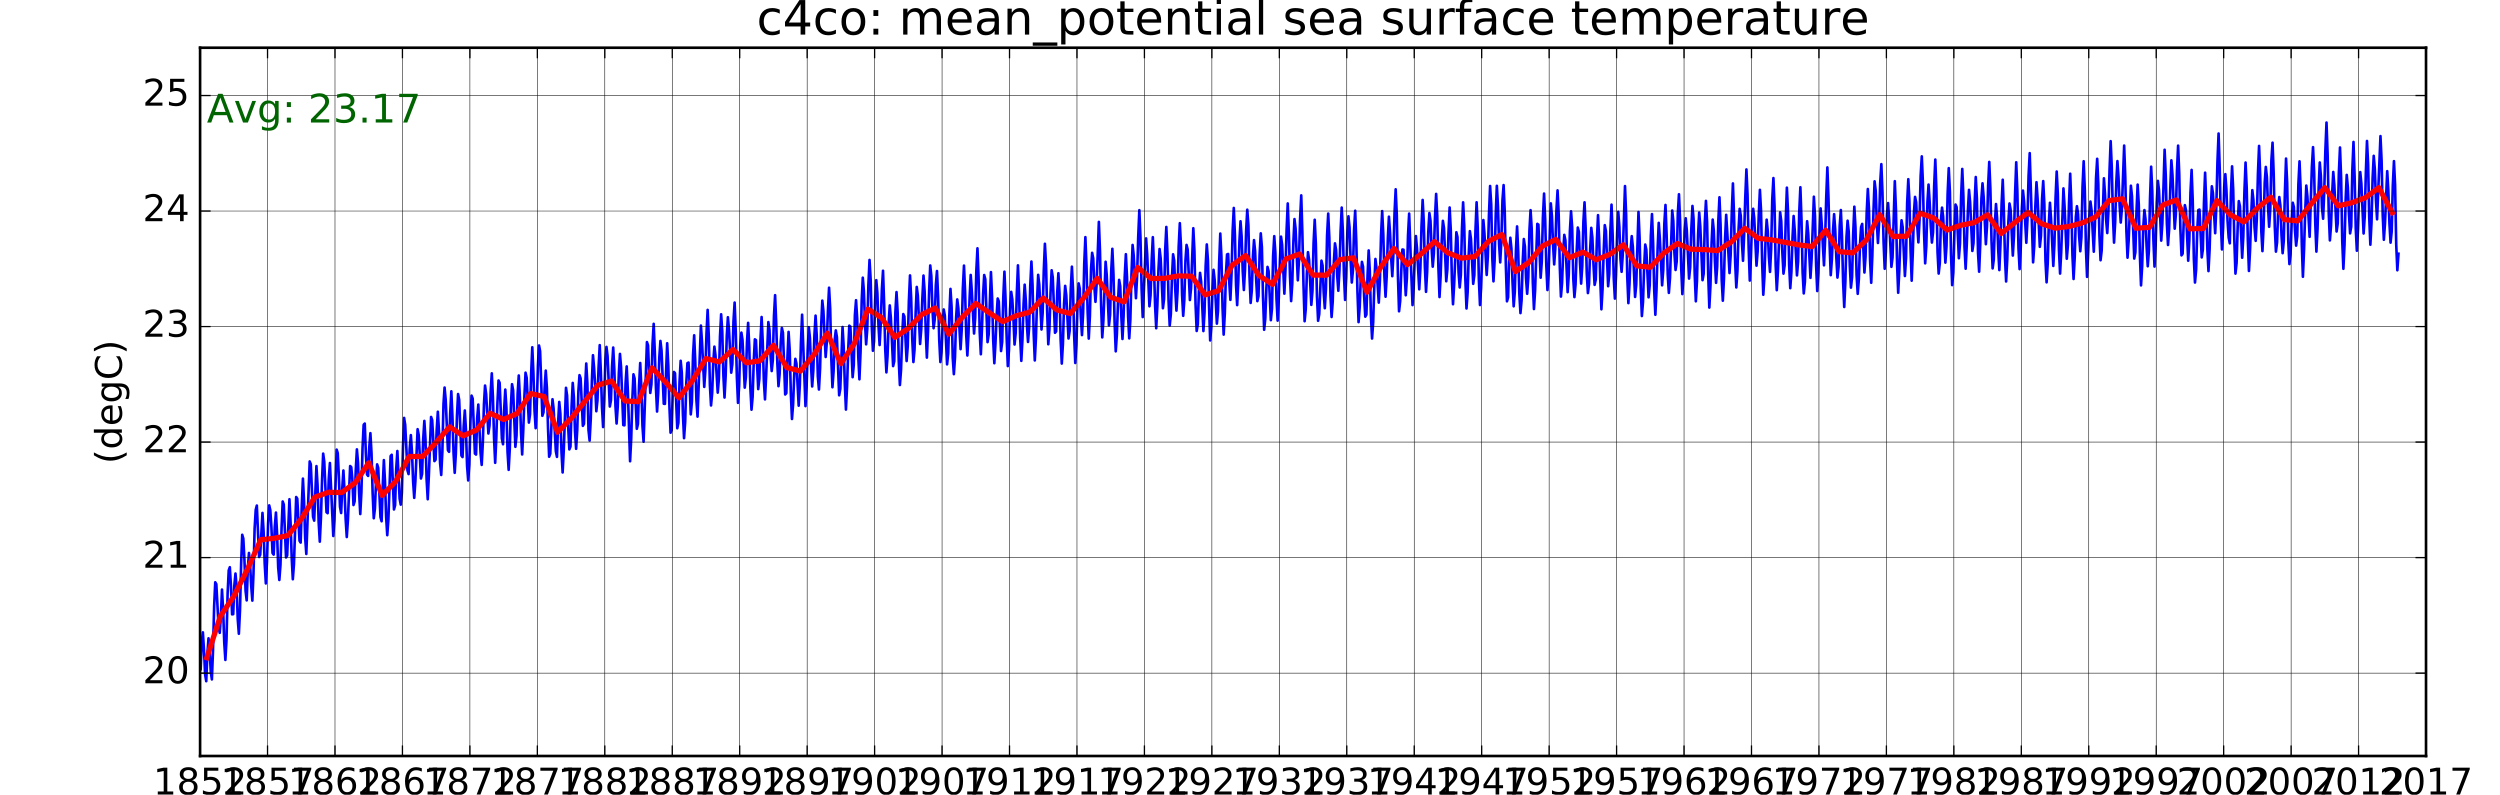 <?xml version="1.0" encoding="utf-8" standalone="no"?>
<!DOCTYPE svg PUBLIC "-//W3C//DTD SVG 1.1//EN"
  "http://www.w3.org/Graphics/SVG/1.1/DTD/svg11.dtd">
<!-- Created with matplotlib (http://matplotlib.org/) -->
<svg height="302pt" version="1.1" viewBox="0 0 950 302" width="950pt" xmlns="http://www.w3.org/2000/svg" xmlns:xlink="http://www.w3.org/1999/xlink">
 <defs>
  <style type="text/css">
*{stroke-linecap:butt;stroke-linejoin:round;stroke-miterlimit:100000;}
  </style>
 </defs>
 <g id="figure_1">
  <g id="patch_1">
   <path d="M 0 302.4 
L 950.4 302.4 
L 950.4 0 
L 0 0 
z
" style="fill:#ffffff;"/>
  </g>
  <g id="axes_1">
   <g id="patch_2">
    <path d="M 76.032 287.28 
L 921.888 287.28 
L 921.888 18.144 
L 76.032 18.144 
z
" style="fill:#ffffff;"/>
   </g>
   <g id="line2d_1">
    <path clip-path="url(#p63092909b5)" d="M 76.249 254.278 
L 76.669 243.741 
L 77.089 240.298 
L 77.517 247.041 
L 77.944 256.3 
L 78.371 258.854 
L 78.798 248.599 
L 79.232 242.561 
L 79.66 246.977 
L 80.087 255.187 
L 80.514 258.174 
L 80.941 247.166 
L 81.376 230.291 
L 81.79 221.268 
L 82.205 221.99 
L 83.061 238.096 
L 83.49 240.476 
L 83.918 234.638 
L 84.354 224.035 
L 84.782 231.659 
L 85.21 244.049 
L 85.639 250.775 
L 86.067 243.184 
L 86.502 225.307 
L 86.917 216.73 
L 87.331 215.546 
L 87.76 222.71 
L 88.188 233.449 
L 88.616 233.38 
L 89.045 222.521 
L 89.48 217.943 
L 89.908 222.958 
L 90.337 235.245 
L 90.765 240.822 
L 91.194 232.03 
L 91.629 214.268 
L 92.043 203.216 
L 92.458 204.662 
L 92.886 212.75 
L 93.314 224.475 
L 93.743 228.142 
L 94.171 216.099 
L 94.606 210.127 
L 95.035 214.542 
L 95.463 222.72 
L 95.892 228.23 
L 96.32 218.045 
L 96.755 200.866 
L 97.175 193.728 
L 97.595 192.111 
L 98.449 211.665 
L 98.877 210.795 
L 99.738 194.907 
L 100.165 201.911 
L 100.592 214.334 
L 101.02 221.701 
L 101.447 213.541 
L 101.882 198.932 
L 102.296 192.047 
L 102.71 193.833 
L 103.139 200.401 
L 103.567 210.174 
L 103.995 210.744 
L 104.424 200.176 
L 104.859 194.779 
L 105.288 202.723 
L 105.716 215.688 
L 106.144 220.39 
L 106.573 214.682 
L 107.008 200.378 
L 107.422 190.563 
L 107.837 191.743 
L 108.693 211.83 
L 109.122 211.085 
L 109.986 189.71 
L 110.414 198.468 
L 110.842 211.892 
L 111.271 220.11 
L 111.699 214.389 
L 112.549 188.867 
L 112.963 189.479 
L 113.82 205.502 
L 114.248 206.18 
L 114.677 192.068 
L 115.112 181.871 
L 115.54 190.544 
L 115.969 204.462 
L 116.397 210.502 
L 117.68 175.347 
L 118.101 176.401 
L 118.955 196.364 
L 119.382 197.834 
L 120.244 177.126 
L 120.671 184.399 
L 121.098 198.553 
L 121.525 205.824 
L 121.952 196.867 
L 122.387 182.219 
L 122.802 172.374 
L 123.216 175.421 
L 124.073 194.637 
L 124.501 195.011 
L 124.929 181.988 
L 125.365 175.947 
L 126.65 203.675 
L 127.078 197.515 
L 127.928 170.864 
L 128.342 172.216 
L 128.771 181.103 
L 129.199 192.611 
L 129.627 194.942 
L 130.056 185.721 
L 130.491 178.786 
L 130.92 186.63 
L 131.348 197.302 
L 131.776 204.067 
L 132.205 197.636 
L 133.054 177.103 
L 133.469 177.491 
L 133.897 182.179 
L 134.325 191.909 
L 134.754 190.552 
L 135.182 178.769 
L 135.618 170.759 
L 136.046 175.745 
L 136.474 187.485 
L 136.903 195.33 
L 137.331 187.007 
L 137.766 170.234 
L 138.186 161.404 
L 138.606 160.954 
L 139.033 172.416 
L 139.461 180.313 
L 139.888 180.846 
L 140.315 170.039 
L 140.749 164.605 
L 141.176 172.171 
L 141.604 187.384 
L 142.031 196.936 
L 142.458 193.377 
L 142.893 183.067 
L 143.307 176.463 
L 143.722 177.779 
L 144.578 196.5 
L 145.007 198.082 
L 145.435 184.743 
L 145.87 174.845 
L 146.299 183.001 
L 146.727 196.394 
L 147.156 203.366 
L 147.584 197.392 
L 148.434 173.281 
L 148.848 172.817 
L 149.705 193.594 
L 150.133 192.018 
L 150.561 178.184 
L 150.997 171.381 
L 151.854 189.491 
L 152.282 191.765 
L 152.71 187.33 
L 153.146 169.622 
L 153.56 158.806 
L 153.974 161.475 
L 154.831 178.695 
L 155.259 180.149 
L 155.688 170.526 
L 156.123 165.349 
L 156.552 171.765 
L 156.98 182.94 
L 157.408 189.184 
L 157.837 182.962 
L 158.692 163.092 
L 159.112 165.308 
L 159.966 181.821 
L 160.393 180.088 
L 160.821 166.769 
L 161.255 159.947 
L 161.682 166.931 
L 162.109 182.103 
L 162.536 189.71 
L 162.964 180.691 
L 163.813 158.443 
L 164.227 159.655 
L 165.084 175.218 
L 165.512 174.721 
L 165.941 163.482 
L 166.376 156.461 
L 166.804 163.63 
L 167.233 175.95 
L 167.661 180.48 
L 168.09 171.783 
L 168.525 153.451 
L 168.939 147.266 
L 169.354 151.831 
L 170.21 171.095 
L 170.639 171.696 
L 171.067 157.282 
L 171.502 148.696 
L 171.931 158.416 
L 172.359 172.432 
L 172.788 179.67 
L 173.216 172.515 
L 173.651 157.885 
L 174.066 149.74 
L 174.48 151.933 
L 175.337 173.126 
L 175.765 173.683 
L 176.193 162.203 
L 176.629 155.983 
L 177.057 163.266 
L 177.486 177.05 
L 177.914 182.564 
L 178.342 176.554 
L 178.777 160.035 
L 179.197 150.345 
L 179.617 151.452 
L 180.472 172.363 
L 180.899 172.728 
L 181.326 158.868 
L 181.76 153.736 
L 182.615 172.111 
L 183.042 176.652 
L 183.469 168.394 
L 183.904 153.548 
L 184.318 146.515 
L 184.733 149.755 
L 185.589 164.727 
L 186.018 161.663 
L 186.446 148.942 
L 186.882 141.875 
L 187.31 150.882 
L 187.738 166.495 
L 188.167 175.868 
L 188.595 166.355 
L 189.03 152.925 
L 189.445 144.588 
L 189.859 145.459 
L 190.716 166.694 
L 191.144 168.818 
L 191.573 155.657 
L 192.008 148.044 
L 192.436 154.96 
L 192.865 171.724 
L 193.293 178.545 
L 193.722 170.4 
L 194.157 153.72 
L 194.571 145.995 
L 194.986 148.31 
L 195.842 169.79 
L 196.271 165.616 
L 196.699 149.581 
L 197.134 142.687 
L 197.563 151.064 
L 197.991 164.434 
L 198.42 172.687 
L 198.848 163.411 
L 199.283 150.512 
L 199.703 141.613 
L 200.123 143.486 
L 200.977 160.589 
L 201.405 157.422 
L 201.832 142.164 
L 202.266 131.964 
L 202.693 141.687 
L 203.12 156.016 
L 203.548 162.715 
L 203.975 153.702 
L 204.41 138.866 
L 204.824 131.292 
L 205.238 133.429 
L 206.095 158.005 
L 206.523 156.697 
L 206.952 147.618 
L 207.387 140.834 
L 207.816 147.345 
L 208.244 162.581 
L 208.672 173.557 
L 209.101 172.422 
L 209.95 151.71 
L 210.365 155.29 
L 211.221 171.464 
L 211.65 173.613 
L 212.078 160.746 
L 212.514 152.738 
L 212.942 157.226 
L 213.37 171.924 
L 213.799 179.536 
L 214.227 171.166 
L 215.077 147.369 
L 215.491 150.306 
L 215.92 162.385 
L 216.348 170.773 
L 216.776 169.7 
L 217.205 154.332 
L 217.64 145.511 
L 218.068 150.949 
L 218.497 163.882 
L 218.925 170.543 
L 219.354 163.324 
L 219.788 148.66 
L 220.208 142.562 
L 220.629 143.764 
L 221.483 161.821 
L 221.91 161.054 
L 222.337 147.395 
L 222.772 138.132 
L 223.199 145.607 
L 223.626 163.365 
L 224.053 167.425 
L 224.48 159.405 
L 224.915 144.702 
L 225.33 134.978 
L 225.744 139.71 
L 226.172 146.552 
L 226.601 156.265 
L 227.029 152.184 
L 227.457 139.766 
L 227.893 131.152 
L 228.321 141.226 
L 228.75 154.645 
L 229.178 162.274 
L 229.606 152.465 
L 230.042 136.819 
L 230.456 131.83 
L 230.87 135.314 
L 231.727 154.48 
L 232.155 152.17 
L 232.584 139.23 
L 233.019 132.066 
L 233.448 140.548 
L 233.876 154.393 
L 234.304 160.931 
L 234.733 154.636 
L 235.168 141.642 
L 235.582 134.484 
L 235.997 139.37 
L 236.853 161.532 
L 237.282 161.614 
L 237.71 145.668 
L 238.146 139.238 
L 238.574 148.399 
L 239.431 175.274 
L 239.859 166.724 
L 240.294 151.682 
L 240.714 142.243 
L 241.134 143.743 
L 241.989 162.949 
L 242.416 161.111 
L 242.843 146.545 
L 243.277 137.948 
L 243.704 147.031 
L 244.132 161.787 
L 244.559 167.855 
L 245.835 129.994 
L 246.25 131.229 
L 246.678 142.275 
L 247.106 149.31 
L 247.535 145.993 
L 247.963 130.675 
L 248.398 123.059 
L 248.827 133.74 
L 249.255 147.384 
L 249.684 156.384 
L 250.112 149.272 
L 250.547 135.686 
L 250.962 129.558 
L 251.376 133.169 
L 252.233 153.422 
L 252.661 153.478 
L 253.525 130.438 
L 253.953 138.935 
L 254.382 154.465 
L 254.81 164.422 
L 255.238 163.44 
L 255.674 147.574 
L 256.088 141.34 
L 256.502 141.797 
L 257.359 162.738 
L 257.787 160.659 
L 258.216 145.201 
L 258.651 137.102 
L 259.08 141.521 
L 259.508 157.551 
L 259.936 166.5 
L 260.365 160.371 
L 260.8 145.354 
L 261.22 138.003 
L 261.64 137.772 
L 262.067 146.395 
L 262.494 157.462 
L 262.921 152.686 
L 263.349 134.928 
L 263.783 127.42 
L 264.21 137.653 
L 264.637 152.043 
L 265.064 158.32 
L 266.341 123.718 
L 266.755 129.837 
L 267.612 147.014 
L 268.04 140.686 
L 268.469 126.718 
L 268.904 117.761 
L 269.332 127.759 
L 269.761 146.387 
L 270.189 154.077 
L 270.618 149.422 
L 271.053 137.498 
L 271.467 131.723 
L 271.882 135.008 
L 272.738 149.193 
L 273.167 144.036 
L 273.595 127.886 
L 274.03 119.429 
L 274.459 125.985 
L 274.887 142.719 
L 275.316 151.066 
L 275.744 142.971 
L 276.179 127.569 
L 276.594 120.553 
L 277.008 125.15 
L 277.865 141.613 
L 278.293 138.276 
L 278.721 122.088 
L 279.157 114.976 
L 279.585 126.085 
L 280.014 143.408 
L 280.442 153.085 
L 280.87 146.754 
L 281.305 131.111 
L 281.725 126.398 
L 282.145 129.148 
L 283 147.306 
L 283.427 143.372 
L 283.854 130.013 
L 284.288 122.692 
L 284.716 131.683 
L 285.143 147.453 
L 285.57 155.681 
L 285.997 150.798 
L 286.432 137.049 
L 286.846 128.945 
L 287.261 129.251 
L 288.117 147.859 
L 288.546 143.972 
L 288.974 129.266 
L 289.41 120.465 
L 289.838 129.791 
L 290.266 144.811 
L 290.695 151.764 
L 291.123 142.918 
L 291.973 122.399 
L 292.387 125.252 
L 292.816 135.298 
L 293.244 140.99 
L 293.672 136.883 
L 294.101 120.179 
L 294.536 112.169 
L 294.964 122.912 
L 295.393 138.163 
L 295.821 146.746 
L 296.25 142.243 
L 296.685 129.907 
L 297.099 124.606 
L 297.514 126.394 
L 298.37 149.9 
L 298.799 149.408 
L 299.227 135.71 
L 299.662 126.119 
L 300.091 133.13 
L 300.519 149.432 
L 300.948 159.217 
L 301.376 153.654 
L 301.811 142.451 
L 302.231 136.36 
L 302.651 138.158 
L 303.505 154.155 
L 303.933 146.225 
L 304.36 130.08 
L 304.794 119.588 
L 306.076 154.323 
L 306.503 146.999 
L 306.938 132.84 
L 307.352 124.33 
L 307.766 128.397 
L 308.195 139.054 
L 308.623 146.854 
L 309.051 140.862 
L 309.48 127.429 
L 309.915 119.938 
L 310.344 127.231 
L 310.772 142.997 
L 311.2 148.018 
L 311.629 140.071 
L 312.064 123.238 
L 312.478 114.236 
L 312.893 118.208 
L 313.749 135.646 
L 314.178 130.16 
L 314.606 118.164 
L 315.042 109.335 
L 315.47 117.216 
L 315.898 136.344 
L 316.327 147.158 
L 316.755 141.124 
L 317.19 129.012 
L 317.605 125.552 
L 318.019 128.051 
L 318.876 150.208 
L 319.304 147.781 
L 320.168 124.268 
L 320.596 131.632 
L 321.025 145.765 
L 321.453 155.634 
L 321.882 146.884 
L 322.317 133.006 
L 322.731 123.752 
L 323.146 124.113 
L 324.002 143.327 
L 324.431 138.708 
L 324.859 119.708 
L 325.294 114.076 
L 325.723 120.893 
L 326.151 135.663 
L 326.58 144.133 
L 327.008 133.723 
L 327.443 114.315 
L 327.858 105.516 
L 328.272 110.525 
L 328.7 122.736 
L 329.129 130.84 
L 329.557 125.074 
L 329.985 108.344 
L 330.421 98.778 
L 330.849 106.3 
L 331.278 124.186 
L 331.706 133.282 
L 332.134 129.707 
L 332.57 113.945 
L 332.984 106.456 
L 333.398 111.338 
L 333.827 123.747 
L 334.255 131.104 
L 334.683 122.957 
L 335.112 109.97 
L 335.547 102.878 
L 335.976 115.64 
L 336.404 133.115 
L 336.832 141.5 
L 337.261 135.208 
L 337.696 122.613 
L 338.11 116.059 
L 338.525 120.811 
L 339.381 139.11 
L 339.81 137.281 
L 340.238 118.634 
L 340.674 110.998 
L 341.102 118.598 
L 341.53 137.067 
L 341.959 146.302 
L 342.387 140.636 
L 342.822 127.716 
L 343.242 119.348 
L 343.662 120.277 
L 344.517 137.188 
L 344.944 131.508 
L 345.371 114.4 
L 345.805 104.662 
L 346.232 113.047 
L 346.66 128.974 
L 347.087 137.571 
L 347.514 132.935 
L 347.949 118.718 
L 348.363 109.037 
L 348.778 112.369 
L 349.634 130.702 
L 350.063 125.175 
L 350.491 113.451 
L 350.926 104.714 
L 351.355 110.625 
L 351.783 125.82 
L 352.212 135.892 
L 352.64 126.013 
L 353.075 110.375 
L 353.49 100.883 
L 353.904 104.92 
L 354.332 117.504 
L 354.761 124.724 
L 355.189 121.451 
L 355.617 108.315 
L 356.053 102.982 
L 356.481 112.704 
L 356.91 129.263 
L 357.338 137.572 
L 357.766 133.741 
L 358.202 123.673 
L 358.616 117.597 
L 359.03 119.932 
L 359.887 138.45 
L 360.315 134.253 
L 360.744 119.847 
L 361.179 109.783 
L 361.608 116.681 
L 362.036 135.869 
L 362.464 142.177 
L 362.893 135.935 
L 363.328 120.746 
L 363.748 113.791 
L 364.168 117.1 
L 365.022 132.673 
L 365.449 125.333 
L 365.877 109.686 
L 366.311 100.928 
L 366.738 110.953 
L 367.165 127.265 
L 367.592 135.082 
L 368.02 126.959 
L 368.454 113.109 
L 368.869 104.484 
L 369.283 110.613 
L 370.14 126.73 
L 370.568 120.796 
L 370.997 103.009 
L 371.432 94.363 
L 371.86 105.568 
L 372.289 126.128 
L 372.717 134.61 
L 373.146 124.826 
L 373.581 111.72 
L 373.995 104.516 
L 374.41 106.096 
L 375.266 130.003 
L 375.695 127.133 
L 376.558 103.398 
L 376.987 112.845 
L 377.415 129.314 
L 377.844 138.019 
L 378.272 130.537 
L 378.707 119.932 
L 379.122 113.437 
L 379.536 114.489 
L 380.393 133.392 
L 380.821 129.971 
L 381.249 113.026 
L 381.685 103.238 
L 382.113 113.762 
L 382.542 128.577 
L 382.97 139.106 
L 383.398 133.114 
L 383.833 117.308 
L 384.253 110.908 
L 384.673 113.737 
L 385.101 121.202 
L 385.528 130.917 
L 385.955 126.594 
L 386.382 111.638 
L 386.816 100.837 
L 387.244 111.774 
L 387.671 128.542 
L 388.098 137.128 
L 388.525 129.021 
L 388.96 115.412 
L 389.374 108.173 
L 389.789 113.921 
L 390.217 123.349 
L 390.645 129.936 
L 391.074 124.464 
L 391.502 108.377 
L 391.938 99.385 
L 392.366 108.251 
L 392.794 126.538 
L 393.223 136.962 
L 393.651 128.497 
L 394.086 114.099 
L 394.501 104.444 
L 394.915 108.125 
L 395.772 125.209 
L 396.2 119.114 
L 396.629 102.904 
L 397.064 92.636 
L 397.492 100.497 
L 397.921 118.476 
L 398.349 130.819 
L 398.778 125.052 
L 399.213 111.144 
L 399.627 102.703 
L 400.042 105.322 
L 400.898 126.457 
L 401.327 125.918 
L 401.755 110.881 
L 402.19 103.835 
L 402.619 111.427 
L 403.047 129.173 
L 403.476 138.153 
L 403.904 130.771 
L 404.339 115.574 
L 404.759 108.634 
L 405.179 112.193 
L 406.033 128.626 
L 406.461 125.745 
L 406.888 109.975 
L 407.322 101.335 
L 407.749 110.201 
L 408.176 127.351 
L 408.604 137.931 
L 409.031 131.131 
L 409.466 115.404 
L 409.88 107.688 
L 410.294 109.654 
L 410.723 120.581 
L 411.151 127.326 
L 411.579 119.073 
L 412.008 100.345 
L 412.443 90.115 
L 412.872 101.202 
L 413.3 118.513 
L 413.728 128.659 
L 414.157 120.182 
L 414.592 102.224 
L 415.006 96.07 
L 415.421 98.166 
L 415.849 108.801 
L 416.277 114.69 
L 416.706 108.118 
L 417.57 84.32 
L 417.998 95.532 
L 418.426 116.206 
L 418.855 128.204 
L 419.283 121.842 
L 420.133 99.467 
L 420.547 104.345 
L 421.404 123.658 
L 421.832 119.632 
L 422.261 103.071 
L 422.696 94.546 
L 423.124 104.432 
L 423.553 122.527 
L 423.981 133.506 
L 424.41 127.139 
L 424.844 114.751 
L 425.264 106.352 
L 425.685 108.769 
L 426.112 120.351 
L 426.539 128.807 
L 426.966 120.166 
L 427.393 105.138 
L 427.828 96.596 
L 428.255 105.173 
L 428.682 120.415 
L 429.109 128.574 
L 429.536 121.416 
L 429.971 103.995 
L 430.386 93.083 
L 430.8 96.983 
L 431.657 113.316 
L 432.085 105.265 
L 432.513 90.223 
L 432.949 79.869 
L 433.377 90.275 
L 433.806 109.593 
L 434.234 120.476 
L 435.512 90.588 
L 435.926 96.57 
L 436.783 116.387 
L 437.211 112.224 
L 437.64 98.781 
L 438.075 90.125 
L 438.504 100.935 
L 438.932 116.128 
L 439.36 124.734 
L 439.789 116.203 
L 440.224 102.383 
L 440.638 94.624 
L 441.053 98.185 
L 441.909 117.131 
L 442.338 113.657 
L 442.766 95.072 
L 443.202 86.245 
L 443.63 96.342 
L 444.058 114.333 
L 444.487 123.699 
L 444.915 119.458 
L 445.35 105.358 
L 445.77 96.633 
L 446.19 98.988 
L 446.617 110.409 
L 447.045 118.031 
L 447.472 110.73 
L 447.899 93.73 
L 448.333 84.808 
L 448.76 93.374 
L 449.188 112.102 
L 449.615 120.008 
L 450.042 113.957 
L 450.477 98.924 
L 450.891 93.068 
L 451.306 94.824 
L 452.162 114.012 
L 452.591 109.578 
L 453.454 86.727 
L 453.883 95.419 
L 454.311 115.694 
L 454.74 125.762 
L 455.168 123.156 
L 455.603 110.052 
L 456.018 103.694 
L 456.432 106.996 
L 457.289 125.802 
L 457.717 118.759 
L 458.145 101.043 
L 458.581 92.882 
L 459.009 98.835 
L 459.438 116.373 
L 459.866 129.36 
L 460.294 124.352 
L 460.73 110.349 
L 461.144 102.528 
L 461.558 106.288 
L 462.415 122.975 
L 462.843 118.131 
L 463.272 99.95 
L 463.707 88.752 
L 464.136 97.424 
L 464.564 116.896 
L 464.992 127.145 
L 465.421 119.301 
L 465.856 104.061 
L 466.276 96.686 
L 466.696 96.512 
L 467.123 107.256 
L 467.55 113.947 
L 467.977 103.969 
L 468.405 87.747 
L 468.839 79.023 
L 469.266 89.305 
L 469.693 108.346 
L 470.12 115.942 
L 470.548 106.894 
L 470.982 91.599 
L 471.397 84.09 
L 471.811 89.795 
L 472.24 103.081 
L 472.668 110.191 
L 473.096 102.632 
L 473.525 87.734 
L 473.96 79.684 
L 474.388 85.613 
L 474.817 105.072 
L 475.245 115.114 
L 475.674 110.515 
L 476.109 97.62 
L 476.523 91.249 
L 476.938 95.411 
L 477.366 106.621 
L 477.794 114.431 
L 478.223 112.539 
L 478.651 96.791 
L 479.086 88.668 
L 479.515 93.93 
L 479.943 112.826 
L 480.372 125.312 
L 480.8 121.183 
L 481.235 109.359 
L 481.65 101.428 
L 482.064 103.023 
L 482.921 121.671 
L 483.349 117.296 
L 483.777 97.417 
L 484.213 89.753 
L 484.641 96.062 
L 485.07 113.569 
L 485.498 121.833 
L 485.926 113.529 
L 486.361 99.344 
L 486.781 89.921 
L 487.201 93.018 
L 488.056 111.588 
L 488.483 102.197 
L 488.91 87.339 
L 489.344 77.315 
L 489.772 88.898 
L 490.199 105.039 
L 490.626 114.41 
L 491.053 107.95 
L 491.488 91.83 
L 491.902 83.256 
L 492.317 86.879 
L 493.173 106.515 
L 493.602 99.127 
L 494.03 83.399 
L 494.466 74.244 
L 494.894 88.399 
L 495.322 108.098 
L 495.751 122.059 
L 496.179 117.573 
L 496.614 103.858 
L 497.029 95.829 
L 497.443 98.654 
L 498.3 115.846 
L 498.728 110.604 
L 499.157 92.386 
L 499.592 83.509 
L 500.02 92.646 
L 500.449 112.758 
L 500.877 121.887 
L 501.306 119.39 
L 502.155 99.047 
L 502.57 100.826 
L 502.998 111.081 
L 503.426 117.12 
L 503.855 109.777 
L 504.283 89.548 
L 504.718 81.16 
L 505.147 90.417 
L 505.575 112.389 
L 506.004 120.453 
L 506.432 114.668 
L 506.867 99.618 
L 507.287 92.479 
L 507.707 94.973 
L 508.134 104.717 
L 508.561 110.482 
L 508.989 102.688 
L 509.416 88.04 
L 509.85 78.879 
L 510.277 87.601 
L 510.704 104.473 
L 511.132 113.96 
L 511.559 105.582 
L 511.994 88.302 
L 512.408 82.194 
L 512.822 86.367 
L 513.251 99.137 
L 513.679 107.353 
L 514.107 102.901 
L 514.536 87.536 
L 514.971 80.075 
L 515.4 92.096 
L 515.828 110.756 
L 516.256 122.411 
L 516.685 116.658 
L 517.12 104.939 
L 517.534 99.519 
L 517.949 101.349 
L 518.377 112.588 
L 518.805 120.335 
L 519.234 119.549 
L 519.662 104.728 
L 520.098 95.163 
L 520.526 102.956 
L 520.954 120.11 
L 521.383 128.642 
L 521.811 122.416 
L 522.246 107.944 
L 522.661 98.407 
L 523.075 101.85 
L 523.932 115.004 
L 524.36 106.635 
L 524.789 89.495 
L 525.224 80.22 
L 525.652 88.98 
L 526.081 105.03 
L 526.509 112.755 
L 526.938 105.107 
L 527.372 90.553 
L 527.792 82.341 
L 528.213 88.457 
L 528.64 98.015 
L 529.067 104.955 
L 529.494 96.492 
L 529.921 81.036 
L 530.356 71.934 
L 530.783 81.764 
L 531.21 104.76 
L 531.637 118.284 
L 532.064 114.429 
L 532.499 102.576 
L 532.914 94.811 
L 533.328 94.886 
L 534.185 112.189 
L 534.613 105.792 
L 535.041 89.47 
L 535.477 81.166 
L 536.334 105.206 
L 536.762 115.933 
L 537.19 109.488 
L 537.626 97.376 
L 538.04 89.702 
L 538.454 94.362 
L 539.311 109.932 
L 539.739 102.113 
L 540.168 86.026 
L 540.603 75.976 
L 541.032 84.218 
L 541.46 101.585 
L 541.888 110.896 
L 542.317 103.332 
L 542.752 88.021 
L 543.166 80.968 
L 543.581 83.825 
L 544.009 94.245 
L 544.437 101.334 
L 544.866 96.233 
L 545.294 82.523 
L 545.73 73.694 
L 546.158 82.027 
L 546.586 101.349 
L 547.015 112.878 
L 547.443 104.775 
L 547.878 91.026 
L 548.298 83.919 
L 548.718 86.683 
L 549.573 106.882 
L 550 102.314 
L 550.427 88.53 
L 550.861 78.851 
L 551.288 87.24 
L 551.716 106.122 
L 552.143 115.603 
L 552.57 108.155 
L 553.419 88.257 
L 553.834 90.065 
L 554.262 103.544 
L 554.69 109.233 
L 555.119 104.496 
L 555.547 86.933 
L 555.982 76.894 
L 556.411 85.787 
L 556.839 106.303 
L 557.268 117.224 
L 557.696 111.141 
L 558.131 96.376 
L 558.546 87.836 
L 558.96 90.774 
L 559.817 107.851 
L 560.245 104.519 
L 560.673 87.557 
L 561.109 76.869 
L 561.537 86.537 
L 561.966 106.067 
L 562.394 115.907 
L 562.822 109.338 
L 563.672 83.614 
L 564.086 88.667 
L 564.943 104.476 
L 565.371 97.59 
L 565.8 81.772 
L 566.235 70.68 
L 566.664 77.741 
L 567.092 98.506 
L 567.52 106.905 
L 567.949 99.028 
L 568.384 81.287 
L 568.804 70.611 
L 569.224 78.29 
L 569.651 92.791 
L 570.078 99.697 
L 570.505 91.657 
L 570.933 76.114 
L 571.367 70.335 
L 571.794 80.314 
L 572.221 100.718 
L 572.648 114.495 
L 573.076 112.987 
L 573.51 97.453 
L 573.925 90.35 
L 574.339 94.492 
L 574.768 107.29 
L 575.196 116.39 
L 575.624 110.914 
L 576.053 95.224 
L 576.488 86.043 
L 576.916 95.602 
L 577.345 111.626 
L 577.773 118.97 
L 578.202 114.074 
L 578.637 99.274 
L 579.051 90.838 
L 579.466 93.694 
L 579.894 105.79 
L 580.322 111.63 
L 580.751 105.518 
L 581.179 87.693 
L 581.614 79.859 
L 582.043 86.859 
L 582.471 107.34 
L 582.9 117.432 
L 583.328 110.515 
L 584.178 85.064 
L 584.592 85.355 
L 585.449 105.527 
L 585.877 99.435 
L 586.305 82.585 
L 586.741 73.56 
L 587.169 83.374 
L 587.598 100.945 
L 588.026 110.203 
L 588.454 104.042 
L 589.309 77.283 
L 589.729 82.106 
L 590.157 92.811 
L 590.584 100.464 
L 591.011 94.417 
L 591.438 80.065 
L 591.872 72.349 
L 592.3 81.458 
L 592.727 101.54 
L 593.154 112.693 
L 593.581 107.556 
L 594.016 95.526 
L 594.43 89.253 
L 594.845 91.304 
L 595.701 111.01 
L 596.13 104.341 
L 596.558 87.853 
L 596.994 80.299 
L 597.422 86.43 
L 597.85 105.961 
L 598.279 112.895 
L 598.707 108.136 
L 599.142 95.257 
L 599.557 86.466 
L 599.971 88.1 
L 600.4 99.841 
L 600.828 107.766 
L 601.256 101.173 
L 601.685 84.301 
L 602.12 76.885 
L 602.548 86.647 
L 602.977 103.953 
L 603.405 111.361 
L 603.834 107.911 
L 604.269 94.609 
L 604.683 86.584 
L 605.098 90.286 
L 605.526 100.621 
L 605.954 108.248 
L 606.383 106.242 
L 606.811 91.389 
L 607.246 81.765 
L 607.675 90.737 
L 608.103 106.306 
L 608.532 117.528 
L 608.96 109.991 
L 609.395 95.683 
L 609.815 85.554 
L 610.235 87.767 
L 611.089 108.757 
L 611.517 104.17 
L 611.944 87.603 
L 612.378 77.769 
L 612.805 89.286 
L 613.232 105.757 
L 613.66 113.468 
L 614.087 104.678 
L 614.522 88.31 
L 614.936 80.504 
L 615.35 86.136 
L 615.779 98.449 
L 616.207 103.285 
L 616.635 96.968 
L 617.499 70.707 
L 617.928 81.624 
L 618.356 105.152 
L 618.784 115.188 
L 619.213 107.824 
L 619.648 94.751 
L 620.062 89.738 
L 620.477 93.754 
L 621.333 112.83 
L 621.762 108.254 
L 622.626 80.554 
L 623.054 90.632 
L 623.482 109.661 
L 623.911 120.086 
L 624.339 114.762 
L 624.774 101.459 
L 625.189 92.932 
L 625.603 94.908 
L 626.46 112.987 
L 626.888 108.399 
L 627.317 89.622 
L 627.752 81.36 
L 628.18 92.132 
L 628.609 110.528 
L 629.037 119.604 
L 629.466 110.309 
L 629.9 94.244 
L 630.32 84.692 
L 630.741 90.749 
L 631.595 108.41 
L 632.022 102.707 
L 632.449 84.972 
L 632.884 77.89 
L 633.311 89.138 
L 633.738 104.357 
L 634.165 111.293 
L 634.592 105.743 
L 635.442 79.993 
L 635.856 83.99 
L 636.284 96.173 
L 636.713 102.588 
L 637.141 99.437 
L 637.569 81.186 
L 638.005 73.818 
L 638.433 83.823 
L 638.862 101.892 
L 639.29 111.746 
L 639.718 104.735 
L 640.154 87.858 
L 640.568 82.947 
L 640.982 87.463 
L 641.839 105.861 
L 642.267 101.652 
L 642.696 87.109 
L 643.131 78.259 
L 643.56 83.265 
L 643.988 104.11 
L 644.416 114.49 
L 644.845 106.782 
L 645.28 89.089 
L 645.694 80.768 
L 646.109 86.051 
L 646.965 106.462 
L 647.394 104 
L 647.822 84.653 
L 648.258 76.331 
L 648.686 84.243 
L 649.114 104.258 
L 649.543 116.876 
L 649.971 108.512 
L 650.406 92.285 
L 650.826 83.446 
L 651.246 87.605 
L 651.673 99.375 
L 652.101 107.48 
L 652.528 101.36 
L 652.955 84.145 
L 653.389 74.976 
L 653.816 85.371 
L 654.244 106.316 
L 654.671 114.266 
L 655.098 106.083 
L 655.533 90.522 
L 655.947 81.639 
L 656.362 88.342 
L 657.218 103.753 
L 657.647 96.993 
L 658.075 80.743 
L 658.51 69.707 
L 658.939 82.295 
L 659.367 99.921 
L 659.796 109.223 
L 660.224 102.98 
L 660.659 87.088 
L 661.074 79.36 
L 661.488 81.954 
L 661.916 91.918 
L 662.345 99.091 
L 662.773 89.18 
L 663.201 75.013 
L 663.637 64.391 
L 664.065 74.076 
L 664.494 94.33 
L 664.922 106.613 
L 665.35 97.834 
L 665.786 84.101 
L 666.2 79.337 
L 666.614 82.941 
L 667.471 100.951 
L 667.899 95.586 
L 668.328 81.761 
L 668.763 72.139 
L 669.192 80.029 
L 669.62 99.881 
L 670.048 112.002 
L 670.477 105.173 
L 670.912 91.027 
L 671.332 83.473 
L 671.752 87.889 
L 672.179 97.569 
L 672.606 103.312 
L 673.033 94.749 
L 673.461 75.645 
L 673.895 67.668 
L 674.322 78.384 
L 674.749 100.692 
L 675.176 110.262 
L 675.604 103.13 
L 676.453 80.687 
L 676.867 84.003 
L 677.296 96.04 
L 677.724 103.976 
L 678.152 100.803 
L 678.581 83.692 
L 679.016 71.311 
L 679.444 80.445 
L 679.873 100.614 
L 680.301 109.5 
L 680.73 103.315 
L 681.165 90.202 
L 681.579 82.082 
L 681.994 87.415 
L 682.85 104.643 
L 683.279 99.357 
L 683.707 80.565 
L 684.142 71.16 
L 684.571 83.665 
L 684.999 103.53 
L 685.428 111.493 
L 685.856 107.173 
L 686.291 92.258 
L 686.706 84.065 
L 687.12 88.625 
L 687.977 105.575 
L 688.405 98.393 
L 689.269 74.754 
L 689.697 82.185 
L 690.126 100.843 
L 690.554 110.584 
L 690.982 103.784 
L 691.417 88.652 
L 691.837 79.194 
L 692.257 85.227 
L 693.112 100.82 
L 693.539 91.157 
L 693.966 75.099 
L 694.4 63.623 
L 694.828 75.493 
L 695.255 93.099 
L 695.682 104.554 
L 696.109 98.612 
L 696.544 87.736 
L 696.958 81.394 
L 697.373 87.145 
L 697.801 97.825 
L 698.229 105.478 
L 698.658 101.514 
L 699.086 85.83 
L 699.522 79.818 
L 699.95 89.808 
L 700.378 107.031 
L 700.807 116.651 
L 701.235 107.185 
L 701.67 90.045 
L 702.085 83.864 
L 702.499 87.834 
L 702.928 101.016 
L 703.356 109.301 
L 703.784 105.291 
L 704.213 88.831 
L 704.648 78.545 
L 705.076 86.332 
L 705.505 104.522 
L 705.933 111.649 
L 706.362 106.098 
L 706.797 92.848 
L 707.211 86.28 
L 707.626 85.094 
L 708.482 103.552 
L 708.911 97.476 
L 709.339 80.921 
L 709.774 71.821 
L 710.203 79.326 
L 710.631 99.012 
L 711.06 107.452 
L 711.488 97.164 
L 711.923 80.206 
L 712.343 68.901 
L 712.763 72.493 
L 713.19 84.655 
L 713.617 92.328 
L 714.045 84.696 
L 714.472 69.527 
L 714.906 62.378 
L 715.333 73.17 
L 715.76 92.037 
L 716.188 102.137 
L 716.615 95.905 
L 717.05 81.282 
L 717.464 77.171 
L 717.878 83.397 
L 718.735 101.391 
L 719.163 97.84 
L 720.027 68.849 
L 720.456 79.668 
L 720.884 100.217 
L 721.312 111.244 
L 721.741 102.618 
L 722.176 90.177 
L 722.59 83.703 
L 723.005 86.228 
L 723.861 104.883 
L 724.29 98.009 
L 724.718 77.043 
L 725.154 68.095 
L 725.582 76.493 
L 726.01 94.835 
L 726.439 106.66 
L 726.867 96.027 
L 727.302 80.657 
L 727.717 74.818 
L 728.131 76.834 
L 728.56 85.948 
L 728.988 92.101 
L 729.416 83.662 
L 729.845 66.787 
L 730.28 59.425 
L 730.708 69.515 
L 731.137 88.384 
L 731.565 100.065 
L 731.994 93.607 
L 732.428 76.723 
L 732.848 70.144 
L 733.269 76.843 
L 733.696 86.096 
L 734.123 92.165 
L 734.55 88.301 
L 734.977 70.864 
L 735.412 60.639 
L 735.839 72.479 
L 736.266 95.835 
L 736.693 103.95 
L 737.12 100.011 
L 737.555 83.491 
L 737.97 78.905 
L 738.384 82.225 
L 739.241 99.79 
L 739.669 93.567 
L 740.097 73.61 
L 740.533 63.895 
L 740.961 72.881 
L 741.39 96.899 
L 741.818 108.341 
L 742.246 103.557 
L 742.682 88.323 
L 743.096 77.734 
L 743.51 78.655 
L 744.367 98.136 
L 744.795 92.502 
L 745.224 74.747 
L 745.659 64.199 
L 746.088 74.561 
L 746.516 93.849 
L 746.944 102.111 
L 747.373 92.994 
L 747.808 79.895 
L 748.222 72.146 
L 748.637 76.763 
L 749.493 95.354 
L 749.922 92.411 
L 750.35 77.587 
L 750.786 67.275 
L 751.214 75.317 
L 751.642 95.891 
L 752.071 103.236 
L 752.499 92.612 
L 752.934 75.506 
L 753.354 69.66 
L 753.774 74.72 
L 754.629 92.792 
L 755.056 86.014 
L 755.483 70.619 
L 755.917 61.539 
L 756.344 71.779 
L 756.772 91.424 
L 757.199 101.987 
L 757.626 98.698 
L 758.061 84.59 
L 758.475 77.536 
L 758.89 82.792 
L 759.318 94.802 
L 759.746 102.626 
L 760.175 92.807 
L 760.603 77.626 
L 761.038 68.301 
L 761.467 80.31 
L 761.895 98.04 
L 762.324 106.955 
L 762.752 98.608 
L 763.187 84.191 
L 763.602 77.325 
L 764.016 79.584 
L 764.873 97.113 
L 765.301 89.773 
L 765.729 73.694 
L 766.165 61.666 
L 766.593 72.706 
L 767.022 94.268 
L 767.45 102.263 
L 767.878 94.148 
L 768.314 79.232 
L 768.728 72.425 
L 769.142 76.461 
L 769.999 92.251 
L 770.427 83.756 
L 770.856 66.812 
L 771.291 58.192 
L 772.576 99.686 
L 773.005 93.502 
L 773.44 78.155 
L 773.86 69.239 
L 774.28 75.456 
L 775.134 93.79 
L 775.561 89.732 
L 775.989 75.539 
L 776.423 68.822 
L 776.85 77.64 
L 777.277 99.048 
L 777.704 107.282 
L 778.132 100.16 
L 778.566 84.61 
L 778.981 77.058 
L 779.395 83.162 
L 780.252 101.054 
L 780.68 92.776 
L 781.109 75.241 
L 781.544 65.18 
L 781.972 73.676 
L 782.401 94.983 
L 782.829 103.955 
L 783.258 95.779 
L 784.107 71.596 
L 784.522 78.19 
L 785.378 98.328 
L 785.807 93.104 
L 786.235 76.861 
L 786.67 66.013 
L 787.099 77.418 
L 787.527 97.011 
L 787.956 106.016 
L 788.384 97.952 
L 788.819 82.446 
L 789.234 78.356 
L 789.648 81.139 
L 790.076 89.944 
L 790.505 95.466 
L 790.933 90.114 
L 791.361 71.001 
L 791.797 61.274 
L 792.225 72.17 
L 792.654 94.221 
L 793.082 105.208 
L 793.51 95.648 
L 793.945 82.219 
L 794.365 76.582 
L 794.785 79.85 
L 795.64 95.64 
L 796.067 85.523 
L 796.494 67.679 
L 796.928 60.346 
L 797.356 69.923 
L 797.783 89.622 
L 798.21 98.884 
L 798.637 95.193 
L 799.486 67.762 
L 799.901 73.719 
L 800.329 83.503 
L 800.757 88.551 
L 801.186 80.558 
L 801.614 64.909 
L 802.05 53.639 
L 802.478 63.694 
L 802.906 81.936 
L 803.335 92.192 
L 803.763 84.507 
L 804.198 69.225 
L 804.613 61.217 
L 805.027 67.237 
L 805.456 78.088 
L 805.884 84.561 
L 806.312 79.36 
L 807.176 55.324 
L 807.604 67.246 
L 808.033 87.827 
L 808.461 97.919 
L 808.89 91.376 
L 809.739 70.572 
L 810.154 74.603 
L 811.01 98.254 
L 811.439 95.888 
L 811.867 80.507 
L 812.302 70.159 
L 812.731 77.66 
L 813.159 96.913 
L 813.588 108.441 
L 814.016 101.158 
L 814.451 86.178 
L 814.871 79.832 
L 815.291 83.291 
L 815.718 93.678 
L 816.145 101.18 
L 816.573 95.324 
L 817 75.572 
L 817.434 63.348 
L 817.861 72.714 
L 818.288 91.112 
L 818.716 101.295 
L 819.143 93.204 
L 819.578 77.03 
L 819.992 68.73 
L 820.406 72.162 
L 821.263 91.435 
L 821.691 84.833 
L 822.555 56.9 
L 822.984 66.63 
L 823.412 85.029 
L 823.84 93.096 
L 824.269 87.049 
L 824.704 71.603 
L 825.118 60.927 
L 825.533 66.395 
L 826.389 86.9 
L 826.818 81.459 
L 827.246 64.82 
L 827.682 55.342 
L 828.11 66.064 
L 828.538 86.819 
L 828.967 97.035 
L 829.395 96.417 
L 829.83 83.84 
L 830.245 77.951 
L 830.659 79.813 
L 831.516 99.063 
L 831.944 91.24 
L 832.373 73.305 
L 832.808 64.57 
L 833.236 76.187 
L 833.665 98.352 
L 834.093 107.364 
L 834.522 102.507 
L 834.956 87.477 
L 835.376 79.816 
L 835.797 79.641 
L 836.651 97.811 
L 837.078 94.902 
L 837.505 77.027 
L 837.94 65.612 
L 838.367 77.068 
L 838.794 94.728 
L 839.221 103.015 
L 839.648 94.849 
L 840.083 79.691 
L 840.498 70.798 
L 840.912 73.367 
L 841.769 88.615 
L 842.197 78.684 
L 842.625 61.603 
L 843.061 50.738 
L 843.489 63.897 
L 843.918 84.538 
L 844.346 94.782 
L 844.774 86.646 
L 845.21 70.935 
L 845.624 66.181 
L 846.038 72.056 
L 846.467 83.915 
L 846.895 90.264 
L 847.323 92.464 
L 847.752 73.442 
L 848.187 63.218 
L 848.616 72.011 
L 849.044 91.245 
L 849.472 103.972 
L 849.901 99.972 
L 850.336 85.725 
L 850.75 76.425 
L 851.165 78.377 
L 852.021 97.933 
L 852.45 89.891 
L 852.878 72.919 
L 853.314 61.767 
L 853.742 71.248 
L 854.17 91.229 
L 854.599 102.964 
L 855.027 94.927 
L 855.462 81.341 
L 855.882 72.255 
L 856.302 76.094 
L 856.729 86.405 
L 857.157 91.523 
L 857.584 83.243 
L 858.011 66.099 
L 858.445 55.453 
L 858.872 66.639 
L 859.3 87.979 
L 859.727 95.419 
L 860.154 86.238 
L 860.589 69.445 
L 861.003 63.436 
L 861.418 67.236 
L 861.846 78.507 
L 862.274 86.172 
L 862.703 79.445 
L 863.131 60.92 
L 863.566 54.216 
L 863.995 65.82 
L 864.423 86.205 
L 864.852 95.613 
L 865.28 92.189 
L 865.715 79.61 
L 866.13 74.887 
L 866.544 78.147 
L 866.972 89.413 
L 867.401 96.206 
L 867.829 91.621 
L 868.257 73.185 
L 868.693 60.265 
L 869.121 69.494 
L 869.55 91.737 
L 869.978 100.345 
L 870.406 96.67 
L 870.842 84.533 
L 871.256 77.039 
L 871.67 78.685 
L 872.099 87.667 
L 872.527 93.331 
L 872.955 89.714 
L 873.384 70.054 
L 873.819 61.31 
L 874.248 72.04 
L 874.676 92.652 
L 875.104 105.168 
L 875.533 94.931 
L 875.968 80.568 
L 876.388 70.523 
L 876.808 74.684 
L 877.662 89.985 
L 878.517 63.327 
L 878.951 55.914 
L 879.378 65.58 
L 879.805 85.011 
L 880.232 95.61 
L 880.66 87.04 
L 881.094 71.383 
L 881.509 61.749 
L 881.923 66.772 
L 882.352 78.908 
L 882.78 83.117 
L 883.208 72.842 
L 883.637 57.152 
L 884.072 46.57 
L 884.5 58.826 
L 884.929 81.149 
L 885.357 91.349 
L 885.786 85.745 
L 886.221 73.616 
L 886.635 65.354 
L 887.05 70.409 
L 887.906 87.964 
L 888.335 84.901 
L 888.763 65.736 
L 889.198 56.049 
L 889.627 67.691 
L 890.055 91.584 
L 890.484 102.135 
L 890.912 93.156 
L 891.347 75.782 
L 891.762 66.468 
L 892.176 71.158 
L 892.604 81.352 
L 893.033 88.676 
L 893.461 86.15 
L 893.889 64.549 
L 894.325 53.948 
L 894.753 67.082 
L 895.182 86.779 
L 895.61 95.277 
L 896.038 87.162 
L 896.473 72.897 
L 896.893 65.4 
L 897.313 69.731 
L 898.168 88.721 
L 898.595 82.432 
L 899.022 65.568 
L 899.456 53.573 
L 899.884 62.337 
L 900.311 82.715 
L 900.738 92.985 
L 901.165 84.725 
L 901.6 67.581 
L 902.014 59.218 
L 902.429 64.216 
L 902.857 76.019 
L 903.285 83.334 
L 904.578 51.729 
L 905.006 61.025 
L 905.434 81.761 
L 905.863 91.103 
L 906.291 84.987 
L 907.141 65.044 
L 907.555 72.179 
L 907.984 84.862 
L 908.412 92.201 
L 908.84 87.962 
L 909.269 70.48 
L 909.704 61.235 
L 910.132 70.268 
L 910.561 92.868 
L 910.989 102.7 
L 911.418 96.414 
L 911.418 96.414 
" style="fill:none;stroke:#0000ff;stroke-linecap:square;"/>
   </g>
   <g id="line2d_2">
    <path clip-path="url(#p63092909b5)" d="M 78.595 249.931 
L 83.722 234.189 
L 88.848 226.554 
L 93.974 216.44 
L 99.101 205.07 
L 104.227 204.547 
L 109.354 203.504 
L 114.48 197.209 
L 119.606 188.936 
L 124.733 187.077 
L 129.859 187.15 
L 134.986 183.425 
L 140.112 175.89 
L 145.238 188.243 
L 150.365 182.932 
L 155.491 173.48 
L 160.618 173.463 
L 165.744 168.064 
L 170.87 162.217 
L 175.997 165.606 
L 181.123 163.375 
L 186.25 157.049 
L 191.376 159.401 
L 196.502 157.114 
L 201.629 149.551 
L 206.755 150.676 
L 211.882 164.243 
L 217.008 159.006 
L 227.261 146.327 
L 232.387 144.793 
L 237.514 152.354 
L 242.64 152.624 
L 247.766 139.775 
L 252.893 145.189 
L 258.019 151.166 
L 263.146 144.566 
L 268.272 136.26 
L 273.398 137.509 
L 278.525 132.793 
L 283.651 137.875 
L 288.778 137.102 
L 293.904 131.185 
L 299.03 139.677 
L 304.157 141.012 
L 309.283 134.835 
L 314.41 126.573 
L 319.536 138.186 
L 324.662 130.5 
L 329.789 117.467 
L 334.915 120.655 
L 340.042 128.201 
L 345.168 124.782 
L 350.294 119.526 
L 355.421 117.036 
L 360.547 126.96 
L 365.674 120.543 
L 370.8 115.295 
L 375.926 118.863 
L 381.053 122.215 
L 386.179 119.967 
L 391.306 118.606 
L 396.432 113.251 
L 401.558 117.765 
L 406.685 119.151 
L 411.811 113.228 
L 416.938 105.767 
L 422.064 112.958 
L 427.19 114.709 
L 432.317 101.622 
L 437.443 105.84 
L 442.57 105.779 
L 447.696 104.844 
L 452.822 104.969 
L 457.949 112.053 
L 463.075 110.451 
L 468.202 100.807 
L 473.328 97.094 
L 478.454 104.715 
L 483.581 108.066 
L 488.707 98.375 
L 493.834 96.512 
L 498.96 104.521 
L 504.086 104.57 
L 509.213 98.624 
L 514.339 97.982 
L 519.466 111.024 
L 524.592 101.631 
L 529.718 94.418 
L 534.845 100.548 
L 539.971 96.536 
L 545.098 91.823 
L 550.224 96.095 
L 555.35 98.103 
L 560.477 97.5 
L 565.603 91.727 
L 570.73 89.108 
L 575.856 103.202 
L 580.982 99.704 
L 586.109 93.516 
L 591.235 90.974 
L 596.362 97.934 
L 601.488 95.805 
L 606.614 98.692 
L 611.741 96.646 
L 616.867 93.016 
L 621.994 101.015 
L 627.12 101.568 
L 632.246 96.17 
L 637.373 92.524 
L 642.499 94.68 
L 647.626 94.844 
L 652.752 95.226 
L 657.878 91.939 
L 663.005 86.737 
L 668.131 90.565 
L 673.258 91.15 
L 683.51 93.049 
L 688.637 93.686 
L 693.763 87.462 
L 698.89 95.618 
L 704.016 96.111 
L 709.142 91.302 
L 714.269 81.536 
L 719.395 89.88 
L 724.522 89.742 
L 729.648 80.984 
L 734.774 82.838 
L 739.901 87.411 
L 745.027 85.615 
L 750.154 84.596 
L 755.28 81.614 
L 760.406 88.749 
L 765.533 84.633 
L 770.659 80.728 
L 775.786 85.017 
L 780.912 86.696 
L 786.038 86.086 
L 791.165 84.749 
L 796.291 82.493 
L 801.418 76.221 
L 806.544 75.543 
L 811.67 86.733 
L 816.797 86.394 
L 821.923 77.872 
L 827.05 75.98 
L 832.176 86.99 
L 837.302 86.809 
L 842.429 76.223 
L 847.555 81.64 
L 852.682 84.336 
L 857.808 79.057 
L 862.934 74.934 
L 868.061 83.465 
L 873.187 83.927 
L 878.314 77.39 
L 883.44 71.297 
L 888.566 78.24 
L 893.693 77.032 
L 898.819 75.133 
L 903.946 71.307 
L 909.072 80.842 
L 909.072 80.842 
" style="fill:none;stroke:#ff0000;stroke-linecap:square;stroke-width:2.0;"/>
   </g>
   <g id="patch_3">
    <path d="M 76.032 18.144 
L 921.888 18.144 
" style="fill:none;stroke:#000000;stroke-linecap:square;stroke-linejoin:miter;"/>
   </g>
   <g id="patch_4">
    <path d="M 921.888 287.28 
L 921.888 18.144 
" style="fill:none;stroke:#000000;stroke-linecap:square;stroke-linejoin:miter;"/>
   </g>
   <g id="patch_5">
    <path d="M 76.032 287.28 
L 921.888 287.28 
" style="fill:none;stroke:#000000;stroke-linecap:square;stroke-linejoin:miter;"/>
   </g>
   <g id="patch_6">
    <path d="M 76.032 287.28 
L 76.032 18.144 
" style="fill:none;stroke:#000000;stroke-linecap:square;stroke-linejoin:miter;"/>
   </g>
   <g id="matplotlib.axis_1">
    <g id="xtick_1">
     <g id="line2d_3">
      <path clip-path="url(#p63092909b5)" d="M 76.032 287.28 
L 76.032 18.144 
" style="fill:none;stroke:#000000;stroke-linecap:square;stroke-width:0.2;"/>
     </g>
     <g id="line2d_4">
      <defs>
       <path d="M 0 0 
L 0 -4 
" id="m730cc42186" style="stroke:#000000;stroke-width:0.5;"/>
      </defs>
      <g>
       <use style="stroke:#000000;stroke-width:0.5;" x="76.032" xlink:href="#m730cc42186" y="287.28"/>
      </g>
     </g>
     <g id="line2d_5">
      <defs>
       <path d="M 0 0 
L 0 4 
" id="mbc1a7c6812" style="stroke:#000000;stroke-width:0.5;"/>
      </defs>
      <g>
       <use style="stroke:#000000;stroke-width:0.5;" x="76.032" xlink:href="#mbc1a7c6812" y="18.144"/>
      </g>
     </g>
     <g id="text_1">
      <!-- 1852 -->
      <defs>
       <path d="M 19.188 8.297 
L 53.609 8.297 
L 53.609 0 
L 7.328 0 
L 7.328 8.297 
Q 12.938 14.109 22.625 23.891 
Q 32.328 33.688 34.812 36.531 
Q 39.547 41.844 41.422 45.531 
Q 43.312 49.219 43.312 52.781 
Q 43.312 58.594 39.234 62.25 
Q 35.156 65.922 28.609 65.922 
Q 23.969 65.922 18.812 64.312 
Q 13.672 62.703 7.812 59.422 
L 7.812 69.391 
Q 13.766 71.781 18.938 73 
Q 24.125 74.219 28.422 74.219 
Q 39.75 74.219 46.484 68.547 
Q 53.219 62.891 53.219 53.422 
Q 53.219 48.922 51.531 44.891 
Q 49.859 40.875 45.406 35.406 
Q 44.188 33.984 37.641 27.219 
Q 31.109 20.453 19.188 8.297 
" id="BitstreamVeraSans-Roman-32"/>
       <path d="M 31.781 34.625 
Q 24.75 34.625 20.719 30.859 
Q 16.703 27.094 16.703 20.516 
Q 16.703 13.922 20.719 10.156 
Q 24.75 6.391 31.781 6.391 
Q 38.812 6.391 42.859 10.172 
Q 46.922 13.969 46.922 20.516 
Q 46.922 27.094 42.891 30.859 
Q 38.875 34.625 31.781 34.625 
M 21.922 38.812 
Q 15.578 40.375 12.031 44.719 
Q 8.5 49.078 8.5 55.328 
Q 8.5 64.062 14.719 69.141 
Q 20.953 74.219 31.781 74.219 
Q 42.672 74.219 48.875 69.141 
Q 55.078 64.062 55.078 55.328 
Q 55.078 49.078 51.531 44.719 
Q 48 40.375 41.703 38.812 
Q 48.828 37.156 52.797 32.312 
Q 56.781 27.484 56.781 20.516 
Q 56.781 9.906 50.312 4.234 
Q 43.844 -1.422 31.781 -1.422 
Q 19.734 -1.422 13.25 4.234 
Q 6.781 9.906 6.781 20.516 
Q 6.781 27.484 10.781 32.312 
Q 14.797 37.156 21.922 38.812 
M 18.312 54.391 
Q 18.312 48.734 21.844 45.562 
Q 25.391 42.391 31.781 42.391 
Q 38.141 42.391 41.719 45.562 
Q 45.312 48.734 45.312 54.391 
Q 45.312 60.062 41.719 63.234 
Q 38.141 66.406 31.781 66.406 
Q 25.391 66.406 21.844 63.234 
Q 18.312 60.062 18.312 54.391 
" id="BitstreamVeraSans-Roman-38"/>
       <path d="M 12.406 8.297 
L 28.516 8.297 
L 28.516 63.922 
L 10.984 60.406 
L 10.984 69.391 
L 28.422 72.906 
L 38.281 72.906 
L 38.281 8.297 
L 54.391 8.297 
L 54.391 0 
L 12.406 0 
z
" id="BitstreamVeraSans-Roman-31"/>
       <path d="M 10.797 72.906 
L 49.516 72.906 
L 49.516 64.594 
L 19.828 64.594 
L 19.828 46.734 
Q 21.969 47.469 24.109 47.828 
Q 26.266 48.188 28.422 48.188 
Q 40.625 48.188 47.75 41.5 
Q 54.891 34.812 54.891 23.391 
Q 54.891 11.625 47.562 5.094 
Q 40.234 -1.422 26.906 -1.422 
Q 22.312 -1.422 17.547 -0.641 
Q 12.797 0.141 7.719 1.703 
L 7.719 11.625 
Q 12.109 9.234 16.797 8.062 
Q 21.484 6.891 26.703 6.891 
Q 35.156 6.891 40.078 11.328 
Q 45.016 15.766 45.016 23.391 
Q 45.016 31 40.078 35.438 
Q 35.156 39.891 26.703 39.891 
Q 22.75 39.891 18.812 39.016 
Q 14.891 38.141 10.797 36.281 
z
" id="BitstreamVeraSans-Roman-35"/>
      </defs>
      <g transform="translate(58.217 301.918)scale(0.14 -0.14)">
       <use xlink:href="#BitstreamVeraSans-Roman-31"/>
       <use x="63.623" xlink:href="#BitstreamVeraSans-Roman-38"/>
       <use x="127.246" xlink:href="#BitstreamVeraSans-Roman-35"/>
       <use x="190.869" xlink:href="#BitstreamVeraSans-Roman-32"/>
      </g>
     </g>
    </g>
    <g id="xtick_2">
     <g id="line2d_6">
      <path clip-path="url(#p63092909b5)" d="M 101.664 287.28 
L 101.664 18.144 
" style="fill:none;stroke:#000000;stroke-linecap:square;stroke-width:0.2;"/>
     </g>
     <g id="line2d_7">
      <g>
       <use style="stroke:#000000;stroke-width:0.5;" x="101.664" xlink:href="#m730cc42186" y="287.28"/>
      </g>
     </g>
     <g id="line2d_8">
      <g>
       <use style="stroke:#000000;stroke-width:0.5;" x="101.664" xlink:href="#mbc1a7c6812" y="18.144"/>
      </g>
     </g>
     <g id="text_2">
      <!-- 1857 -->
      <defs>
       <path d="M 8.203 72.906 
L 55.078 72.906 
L 55.078 68.703 
L 28.609 0 
L 18.312 0 
L 43.219 64.594 
L 8.203 64.594 
z
" id="BitstreamVeraSans-Roman-37"/>
      </defs>
      <g transform="translate(83.849 301.918)scale(0.14 -0.14)">
       <use xlink:href="#BitstreamVeraSans-Roman-31"/>
       <use x="63.623" xlink:href="#BitstreamVeraSans-Roman-38"/>
       <use x="127.246" xlink:href="#BitstreamVeraSans-Roman-35"/>
       <use x="190.869" xlink:href="#BitstreamVeraSans-Roman-37"/>
      </g>
     </g>
    </g>
    <g id="xtick_3">
     <g id="line2d_9">
      <path clip-path="url(#p63092909b5)" d="M 127.296 287.28 
L 127.296 18.144 
" style="fill:none;stroke:#000000;stroke-linecap:square;stroke-width:0.2;"/>
     </g>
     <g id="line2d_10">
      <g>
       <use style="stroke:#000000;stroke-width:0.5;" x="127.296" xlink:href="#m730cc42186" y="287.28"/>
      </g>
     </g>
     <g id="line2d_11">
      <g>
       <use style="stroke:#000000;stroke-width:0.5;" x="127.296" xlink:href="#mbc1a7c6812" y="18.144"/>
      </g>
     </g>
     <g id="text_3">
      <!-- 1862 -->
      <defs>
       <path d="M 33.016 40.375 
Q 26.375 40.375 22.484 35.828 
Q 18.609 31.297 18.609 23.391 
Q 18.609 15.531 22.484 10.953 
Q 26.375 6.391 33.016 6.391 
Q 39.656 6.391 43.531 10.953 
Q 47.406 15.531 47.406 23.391 
Q 47.406 31.297 43.531 35.828 
Q 39.656 40.375 33.016 40.375 
M 52.594 71.297 
L 52.594 62.312 
Q 48.875 64.062 45.094 64.984 
Q 41.312 65.922 37.594 65.922 
Q 27.828 65.922 22.672 59.328 
Q 17.531 52.734 16.797 39.406 
Q 19.672 43.656 24.016 45.922 
Q 28.375 48.188 33.594 48.188 
Q 44.578 48.188 50.953 41.516 
Q 57.328 34.859 57.328 23.391 
Q 57.328 12.156 50.688 5.359 
Q 44.047 -1.422 33.016 -1.422 
Q 20.359 -1.422 13.672 8.266 
Q 6.984 17.969 6.984 36.375 
Q 6.984 53.656 15.188 63.938 
Q 23.391 74.219 37.203 74.219 
Q 40.922 74.219 44.703 73.484 
Q 48.484 72.75 52.594 71.297 
" id="BitstreamVeraSans-Roman-36"/>
      </defs>
      <g transform="translate(109.481 301.918)scale(0.14 -0.14)">
       <use xlink:href="#BitstreamVeraSans-Roman-31"/>
       <use x="63.623" xlink:href="#BitstreamVeraSans-Roman-38"/>
       <use x="127.246" xlink:href="#BitstreamVeraSans-Roman-36"/>
       <use x="190.869" xlink:href="#BitstreamVeraSans-Roman-32"/>
      </g>
     </g>
    </g>
    <g id="xtick_4">
     <g id="line2d_12">
      <path clip-path="url(#p63092909b5)" d="M 152.928 287.28 
L 152.928 18.144 
" style="fill:none;stroke:#000000;stroke-linecap:square;stroke-width:0.2;"/>
     </g>
     <g id="line2d_13">
      <g>
       <use style="stroke:#000000;stroke-width:0.5;" x="152.928" xlink:href="#m730cc42186" y="287.28"/>
      </g>
     </g>
     <g id="line2d_14">
      <g>
       <use style="stroke:#000000;stroke-width:0.5;" x="152.928" xlink:href="#mbc1a7c6812" y="18.144"/>
      </g>
     </g>
     <g id="text_4">
      <!-- 1867 -->
      <g transform="translate(135.113 301.918)scale(0.14 -0.14)">
       <use xlink:href="#BitstreamVeraSans-Roman-31"/>
       <use x="63.623" xlink:href="#BitstreamVeraSans-Roman-38"/>
       <use x="127.246" xlink:href="#BitstreamVeraSans-Roman-36"/>
       <use x="190.869" xlink:href="#BitstreamVeraSans-Roman-37"/>
      </g>
     </g>
    </g>
    <g id="xtick_5">
     <g id="line2d_15">
      <path clip-path="url(#p63092909b5)" d="M 178.56 287.28 
L 178.56 18.144 
" style="fill:none;stroke:#000000;stroke-linecap:square;stroke-width:0.2;"/>
     </g>
     <g id="line2d_16">
      <g>
       <use style="stroke:#000000;stroke-width:0.5;" x="178.56" xlink:href="#m730cc42186" y="287.28"/>
      </g>
     </g>
     <g id="line2d_17">
      <g>
       <use style="stroke:#000000;stroke-width:0.5;" x="178.56" xlink:href="#mbc1a7c6812" y="18.144"/>
      </g>
     </g>
     <g id="text_5">
      <!-- 1872 -->
      <g transform="translate(160.745 301.918)scale(0.14 -0.14)">
       <use xlink:href="#BitstreamVeraSans-Roman-31"/>
       <use x="63.623" xlink:href="#BitstreamVeraSans-Roman-38"/>
       <use x="127.246" xlink:href="#BitstreamVeraSans-Roman-37"/>
       <use x="190.869" xlink:href="#BitstreamVeraSans-Roman-32"/>
      </g>
     </g>
    </g>
    <g id="xtick_6">
     <g id="line2d_18">
      <path clip-path="url(#p63092909b5)" d="M 204.192 287.28 
L 204.192 18.144 
" style="fill:none;stroke:#000000;stroke-linecap:square;stroke-width:0.2;"/>
     </g>
     <g id="line2d_19">
      <g>
       <use style="stroke:#000000;stroke-width:0.5;" x="204.192" xlink:href="#m730cc42186" y="287.28"/>
      </g>
     </g>
     <g id="line2d_20">
      <g>
       <use style="stroke:#000000;stroke-width:0.5;" x="204.192" xlink:href="#mbc1a7c6812" y="18.144"/>
      </g>
     </g>
     <g id="text_6">
      <!-- 1877 -->
      <g transform="translate(186.377 301.918)scale(0.14 -0.14)">
       <use xlink:href="#BitstreamVeraSans-Roman-31"/>
       <use x="63.623" xlink:href="#BitstreamVeraSans-Roman-38"/>
       <use x="127.246" xlink:href="#BitstreamVeraSans-Roman-37"/>
       <use x="190.869" xlink:href="#BitstreamVeraSans-Roman-37"/>
      </g>
     </g>
    </g>
    <g id="xtick_7">
     <g id="line2d_21">
      <path clip-path="url(#p63092909b5)" d="M 229.824 287.28 
L 229.824 18.144 
" style="fill:none;stroke:#000000;stroke-linecap:square;stroke-width:0.2;"/>
     </g>
     <g id="line2d_22">
      <g>
       <use style="stroke:#000000;stroke-width:0.5;" x="229.824" xlink:href="#m730cc42186" y="287.28"/>
      </g>
     </g>
     <g id="line2d_23">
      <g>
       <use style="stroke:#000000;stroke-width:0.5;" x="229.824" xlink:href="#mbc1a7c6812" y="18.144"/>
      </g>
     </g>
     <g id="text_7">
      <!-- 1882 -->
      <g transform="translate(212.009 301.918)scale(0.14 -0.14)">
       <use xlink:href="#BitstreamVeraSans-Roman-31"/>
       <use x="63.623" xlink:href="#BitstreamVeraSans-Roman-38"/>
       <use x="127.246" xlink:href="#BitstreamVeraSans-Roman-38"/>
       <use x="190.869" xlink:href="#BitstreamVeraSans-Roman-32"/>
      </g>
     </g>
    </g>
    <g id="xtick_8">
     <g id="line2d_24">
      <path clip-path="url(#p63092909b5)" d="M 255.456 287.28 
L 255.456 18.144 
" style="fill:none;stroke:#000000;stroke-linecap:square;stroke-width:0.2;"/>
     </g>
     <g id="line2d_25">
      <g>
       <use style="stroke:#000000;stroke-width:0.5;" x="255.456" xlink:href="#m730cc42186" y="287.28"/>
      </g>
     </g>
     <g id="line2d_26">
      <g>
       <use style="stroke:#000000;stroke-width:0.5;" x="255.456" xlink:href="#mbc1a7c6812" y="18.144"/>
      </g>
     </g>
     <g id="text_8">
      <!-- 1887 -->
      <g transform="translate(237.641 301.918)scale(0.14 -0.14)">
       <use xlink:href="#BitstreamVeraSans-Roman-31"/>
       <use x="63.623" xlink:href="#BitstreamVeraSans-Roman-38"/>
       <use x="127.246" xlink:href="#BitstreamVeraSans-Roman-38"/>
       <use x="190.869" xlink:href="#BitstreamVeraSans-Roman-37"/>
      </g>
     </g>
    </g>
    <g id="xtick_9">
     <g id="line2d_27">
      <path clip-path="url(#p63092909b5)" d="M 281.088 287.28 
L 281.088 18.144 
" style="fill:none;stroke:#000000;stroke-linecap:square;stroke-width:0.2;"/>
     </g>
     <g id="line2d_28">
      <g>
       <use style="stroke:#000000;stroke-width:0.5;" x="281.088" xlink:href="#m730cc42186" y="287.28"/>
      </g>
     </g>
     <g id="line2d_29">
      <g>
       <use style="stroke:#000000;stroke-width:0.5;" x="281.088" xlink:href="#mbc1a7c6812" y="18.144"/>
      </g>
     </g>
     <g id="text_9">
      <!-- 1892 -->
      <defs>
       <path d="M 10.984 1.516 
L 10.984 10.5 
Q 14.703 8.734 18.5 7.812 
Q 22.312 6.891 25.984 6.891 
Q 35.75 6.891 40.891 13.453 
Q 46.047 20.016 46.781 33.406 
Q 43.953 29.203 39.594 26.953 
Q 35.25 24.703 29.984 24.703 
Q 19.047 24.703 12.672 31.312 
Q 6.297 37.938 6.297 49.422 
Q 6.297 60.641 12.938 67.422 
Q 19.578 74.219 30.609 74.219 
Q 43.266 74.219 49.922 64.516 
Q 56.594 54.828 56.594 36.375 
Q 56.594 19.141 48.406 8.859 
Q 40.234 -1.422 26.422 -1.422 
Q 22.703 -1.422 18.891 -0.688 
Q 15.094 0.047 10.984 1.516 
M 30.609 32.422 
Q 37.25 32.422 41.125 36.953 
Q 45.016 41.5 45.016 49.422 
Q 45.016 57.281 41.125 61.844 
Q 37.25 66.406 30.609 66.406 
Q 23.969 66.406 20.094 61.844 
Q 16.219 57.281 16.219 49.422 
Q 16.219 41.5 20.094 36.953 
Q 23.969 32.422 30.609 32.422 
" id="BitstreamVeraSans-Roman-39"/>
      </defs>
      <g transform="translate(263.273 301.918)scale(0.14 -0.14)">
       <use xlink:href="#BitstreamVeraSans-Roman-31"/>
       <use x="63.623" xlink:href="#BitstreamVeraSans-Roman-38"/>
       <use x="127.246" xlink:href="#BitstreamVeraSans-Roman-39"/>
       <use x="190.869" xlink:href="#BitstreamVeraSans-Roman-32"/>
      </g>
     </g>
    </g>
    <g id="xtick_10">
     <g id="line2d_30">
      <path clip-path="url(#p63092909b5)" d="M 306.72 287.28 
L 306.72 18.144 
" style="fill:none;stroke:#000000;stroke-linecap:square;stroke-width:0.2;"/>
     </g>
     <g id="line2d_31">
      <g>
       <use style="stroke:#000000;stroke-width:0.5;" x="306.72" xlink:href="#m730cc42186" y="287.28"/>
      </g>
     </g>
     <g id="line2d_32">
      <g>
       <use style="stroke:#000000;stroke-width:0.5;" x="306.72" xlink:href="#mbc1a7c6812" y="18.144"/>
      </g>
     </g>
     <g id="text_10">
      <!-- 1897 -->
      <g transform="translate(288.905 301.918)scale(0.14 -0.14)">
       <use xlink:href="#BitstreamVeraSans-Roman-31"/>
       <use x="63.623" xlink:href="#BitstreamVeraSans-Roman-38"/>
       <use x="127.246" xlink:href="#BitstreamVeraSans-Roman-39"/>
       <use x="190.869" xlink:href="#BitstreamVeraSans-Roman-37"/>
      </g>
     </g>
    </g>
    <g id="xtick_11">
     <g id="line2d_33">
      <path clip-path="url(#p63092909b5)" d="M 332.352 287.28 
L 332.352 18.144 
" style="fill:none;stroke:#000000;stroke-linecap:square;stroke-width:0.2;"/>
     </g>
     <g id="line2d_34">
      <g>
       <use style="stroke:#000000;stroke-width:0.5;" x="332.352" xlink:href="#m730cc42186" y="287.28"/>
      </g>
     </g>
     <g id="line2d_35">
      <g>
       <use style="stroke:#000000;stroke-width:0.5;" x="332.352" xlink:href="#mbc1a7c6812" y="18.144"/>
      </g>
     </g>
     <g id="text_11">
      <!-- 1902 -->
      <defs>
       <path d="M 31.781 66.406 
Q 24.172 66.406 20.328 58.906 
Q 16.5 51.422 16.5 36.375 
Q 16.5 21.391 20.328 13.891 
Q 24.172 6.391 31.781 6.391 
Q 39.453 6.391 43.281 13.891 
Q 47.125 21.391 47.125 36.375 
Q 47.125 51.422 43.281 58.906 
Q 39.453 66.406 31.781 66.406 
M 31.781 74.219 
Q 44.047 74.219 50.516 64.516 
Q 56.984 54.828 56.984 36.375 
Q 56.984 17.969 50.516 8.266 
Q 44.047 -1.422 31.781 -1.422 
Q 19.531 -1.422 13.062 8.266 
Q 6.594 17.969 6.594 36.375 
Q 6.594 54.828 13.062 64.516 
Q 19.531 74.219 31.781 74.219 
" id="BitstreamVeraSans-Roman-30"/>
      </defs>
      <g transform="translate(314.537 301.918)scale(0.14 -0.14)">
       <use xlink:href="#BitstreamVeraSans-Roman-31"/>
       <use x="63.623" xlink:href="#BitstreamVeraSans-Roman-39"/>
       <use x="127.246" xlink:href="#BitstreamVeraSans-Roman-30"/>
       <use x="190.869" xlink:href="#BitstreamVeraSans-Roman-32"/>
      </g>
     </g>
    </g>
    <g id="xtick_12">
     <g id="line2d_36">
      <path clip-path="url(#p63092909b5)" d="M 357.984 287.28 
L 357.984 18.144 
" style="fill:none;stroke:#000000;stroke-linecap:square;stroke-width:0.2;"/>
     </g>
     <g id="line2d_37">
      <g>
       <use style="stroke:#000000;stroke-width:0.5;" x="357.984" xlink:href="#m730cc42186" y="287.28"/>
      </g>
     </g>
     <g id="line2d_38">
      <g>
       <use style="stroke:#000000;stroke-width:0.5;" x="357.984" xlink:href="#mbc1a7c6812" y="18.144"/>
      </g>
     </g>
     <g id="text_12">
      <!-- 1907 -->
      <g transform="translate(340.169 301.918)scale(0.14 -0.14)">
       <use xlink:href="#BitstreamVeraSans-Roman-31"/>
       <use x="63.623" xlink:href="#BitstreamVeraSans-Roman-39"/>
       <use x="127.246" xlink:href="#BitstreamVeraSans-Roman-30"/>
       <use x="190.869" xlink:href="#BitstreamVeraSans-Roman-37"/>
      </g>
     </g>
    </g>
    <g id="xtick_13">
     <g id="line2d_39">
      <path clip-path="url(#p63092909b5)" d="M 383.616 287.28 
L 383.616 18.144 
" style="fill:none;stroke:#000000;stroke-linecap:square;stroke-width:0.2;"/>
     </g>
     <g id="line2d_40">
      <g>
       <use style="stroke:#000000;stroke-width:0.5;" x="383.616" xlink:href="#m730cc42186" y="287.28"/>
      </g>
     </g>
     <g id="line2d_41">
      <g>
       <use style="stroke:#000000;stroke-width:0.5;" x="383.616" xlink:href="#mbc1a7c6812" y="18.144"/>
      </g>
     </g>
     <g id="text_13">
      <!-- 1912 -->
      <g transform="translate(365.801 301.918)scale(0.14 -0.14)">
       <use xlink:href="#BitstreamVeraSans-Roman-31"/>
       <use x="63.623" xlink:href="#BitstreamVeraSans-Roman-39"/>
       <use x="127.246" xlink:href="#BitstreamVeraSans-Roman-31"/>
       <use x="190.869" xlink:href="#BitstreamVeraSans-Roman-32"/>
      </g>
     </g>
    </g>
    <g id="xtick_14">
     <g id="line2d_42">
      <path clip-path="url(#p63092909b5)" d="M 409.248 287.28 
L 409.248 18.144 
" style="fill:none;stroke:#000000;stroke-linecap:square;stroke-width:0.2;"/>
     </g>
     <g id="line2d_43">
      <g>
       <use style="stroke:#000000;stroke-width:0.5;" x="409.248" xlink:href="#m730cc42186" y="287.28"/>
      </g>
     </g>
     <g id="line2d_44">
      <g>
       <use style="stroke:#000000;stroke-width:0.5;" x="409.248" xlink:href="#mbc1a7c6812" y="18.144"/>
      </g>
     </g>
     <g id="text_14">
      <!-- 1917 -->
      <g transform="translate(391.433 301.918)scale(0.14 -0.14)">
       <use xlink:href="#BitstreamVeraSans-Roman-31"/>
       <use x="63.623" xlink:href="#BitstreamVeraSans-Roman-39"/>
       <use x="127.246" xlink:href="#BitstreamVeraSans-Roman-31"/>
       <use x="190.869" xlink:href="#BitstreamVeraSans-Roman-37"/>
      </g>
     </g>
    </g>
    <g id="xtick_15">
     <g id="line2d_45">
      <path clip-path="url(#p63092909b5)" d="M 434.88 287.28 
L 434.88 18.144 
" style="fill:none;stroke:#000000;stroke-linecap:square;stroke-width:0.2;"/>
     </g>
     <g id="line2d_46">
      <g>
       <use style="stroke:#000000;stroke-width:0.5;" x="434.88" xlink:href="#m730cc42186" y="287.28"/>
      </g>
     </g>
     <g id="line2d_47">
      <g>
       <use style="stroke:#000000;stroke-width:0.5;" x="434.88" xlink:href="#mbc1a7c6812" y="18.144"/>
      </g>
     </g>
     <g id="text_15">
      <!-- 1922 -->
      <g transform="translate(417.065 301.918)scale(0.14 -0.14)">
       <use xlink:href="#BitstreamVeraSans-Roman-31"/>
       <use x="63.623" xlink:href="#BitstreamVeraSans-Roman-39"/>
       <use x="127.246" xlink:href="#BitstreamVeraSans-Roman-32"/>
       <use x="190.869" xlink:href="#BitstreamVeraSans-Roman-32"/>
      </g>
     </g>
    </g>
    <g id="xtick_16">
     <g id="line2d_48">
      <path clip-path="url(#p63092909b5)" d="M 460.512 287.28 
L 460.512 18.144 
" style="fill:none;stroke:#000000;stroke-linecap:square;stroke-width:0.2;"/>
     </g>
     <g id="line2d_49">
      <g>
       <use style="stroke:#000000;stroke-width:0.5;" x="460.512" xlink:href="#m730cc42186" y="287.28"/>
      </g>
     </g>
     <g id="line2d_50">
      <g>
       <use style="stroke:#000000;stroke-width:0.5;" x="460.512" xlink:href="#mbc1a7c6812" y="18.144"/>
      </g>
     </g>
     <g id="text_16">
      <!-- 1927 -->
      <g transform="translate(442.697 301.918)scale(0.14 -0.14)">
       <use xlink:href="#BitstreamVeraSans-Roman-31"/>
       <use x="63.623" xlink:href="#BitstreamVeraSans-Roman-39"/>
       <use x="127.246" xlink:href="#BitstreamVeraSans-Roman-32"/>
       <use x="190.869" xlink:href="#BitstreamVeraSans-Roman-37"/>
      </g>
     </g>
    </g>
    <g id="xtick_17">
     <g id="line2d_51">
      <path clip-path="url(#p63092909b5)" d="M 486.144 287.28 
L 486.144 18.144 
" style="fill:none;stroke:#000000;stroke-linecap:square;stroke-width:0.2;"/>
     </g>
     <g id="line2d_52">
      <g>
       <use style="stroke:#000000;stroke-width:0.5;" x="486.144" xlink:href="#m730cc42186" y="287.28"/>
      </g>
     </g>
     <g id="line2d_53">
      <g>
       <use style="stroke:#000000;stroke-width:0.5;" x="486.144" xlink:href="#mbc1a7c6812" y="18.144"/>
      </g>
     </g>
     <g id="text_17">
      <!-- 1932 -->
      <defs>
       <path d="M 40.578 39.312 
Q 47.656 37.797 51.625 33 
Q 55.609 28.219 55.609 21.188 
Q 55.609 10.406 48.188 4.484 
Q 40.766 -1.422 27.094 -1.422 
Q 22.516 -1.422 17.656 -0.516 
Q 12.797 0.391 7.625 2.203 
L 7.625 11.719 
Q 11.719 9.328 16.594 8.109 
Q 21.484 6.891 26.812 6.891 
Q 36.078 6.891 40.938 10.547 
Q 45.797 14.203 45.797 21.188 
Q 45.797 27.641 41.281 31.266 
Q 36.766 34.906 28.719 34.906 
L 20.219 34.906 
L 20.219 43.016 
L 29.109 43.016 
Q 36.375 43.016 40.234 45.922 
Q 44.094 48.828 44.094 54.297 
Q 44.094 59.906 40.109 62.906 
Q 36.141 65.922 28.719 65.922 
Q 24.656 65.922 20.016 65.031 
Q 15.375 64.156 9.812 62.312 
L 9.812 71.094 
Q 15.438 72.656 20.344 73.438 
Q 25.25 74.219 29.594 74.219 
Q 40.828 74.219 47.359 69.109 
Q 53.906 64.016 53.906 55.328 
Q 53.906 49.266 50.438 45.094 
Q 46.969 40.922 40.578 39.312 
" id="BitstreamVeraSans-Roman-33"/>
      </defs>
      <g transform="translate(468.329 301.918)scale(0.14 -0.14)">
       <use xlink:href="#BitstreamVeraSans-Roman-31"/>
       <use x="63.623" xlink:href="#BitstreamVeraSans-Roman-39"/>
       <use x="127.246" xlink:href="#BitstreamVeraSans-Roman-33"/>
       <use x="190.869" xlink:href="#BitstreamVeraSans-Roman-32"/>
      </g>
     </g>
    </g>
    <g id="xtick_18">
     <g id="line2d_54">
      <path clip-path="url(#p63092909b5)" d="M 511.776 287.28 
L 511.776 18.144 
" style="fill:none;stroke:#000000;stroke-linecap:square;stroke-width:0.2;"/>
     </g>
     <g id="line2d_55">
      <g>
       <use style="stroke:#000000;stroke-width:0.5;" x="511.776" xlink:href="#m730cc42186" y="287.28"/>
      </g>
     </g>
     <g id="line2d_56">
      <g>
       <use style="stroke:#000000;stroke-width:0.5;" x="511.776" xlink:href="#mbc1a7c6812" y="18.144"/>
      </g>
     </g>
     <g id="text_18">
      <!-- 1937 -->
      <g transform="translate(493.961 301.918)scale(0.14 -0.14)">
       <use xlink:href="#BitstreamVeraSans-Roman-31"/>
       <use x="63.623" xlink:href="#BitstreamVeraSans-Roman-39"/>
       <use x="127.246" xlink:href="#BitstreamVeraSans-Roman-33"/>
       <use x="190.869" xlink:href="#BitstreamVeraSans-Roman-37"/>
      </g>
     </g>
    </g>
    <g id="xtick_19">
     <g id="line2d_57">
      <path clip-path="url(#p63092909b5)" d="M 537.408 287.28 
L 537.408 18.144 
" style="fill:none;stroke:#000000;stroke-linecap:square;stroke-width:0.2;"/>
     </g>
     <g id="line2d_58">
      <g>
       <use style="stroke:#000000;stroke-width:0.5;" x="537.408" xlink:href="#m730cc42186" y="287.28"/>
      </g>
     </g>
     <g id="line2d_59">
      <g>
       <use style="stroke:#000000;stroke-width:0.5;" x="537.408" xlink:href="#mbc1a7c6812" y="18.144"/>
      </g>
     </g>
     <g id="text_19">
      <!-- 1942 -->
      <defs>
       <path d="M 37.797 64.312 
L 12.891 25.391 
L 37.797 25.391 
z
M 35.203 72.906 
L 47.609 72.906 
L 47.609 25.391 
L 58.016 25.391 
L 58.016 17.188 
L 47.609 17.188 
L 47.609 0 
L 37.797 0 
L 37.797 17.188 
L 4.891 17.188 
L 4.891 26.703 
z
" id="BitstreamVeraSans-Roman-34"/>
      </defs>
      <g transform="translate(519.593 301.918)scale(0.14 -0.14)">
       <use xlink:href="#BitstreamVeraSans-Roman-31"/>
       <use x="63.623" xlink:href="#BitstreamVeraSans-Roman-39"/>
       <use x="127.246" xlink:href="#BitstreamVeraSans-Roman-34"/>
       <use x="190.869" xlink:href="#BitstreamVeraSans-Roman-32"/>
      </g>
     </g>
    </g>
    <g id="xtick_20">
     <g id="line2d_60">
      <path clip-path="url(#p63092909b5)" d="M 563.04 287.28 
L 563.04 18.144 
" style="fill:none;stroke:#000000;stroke-linecap:square;stroke-width:0.2;"/>
     </g>
     <g id="line2d_61">
      <g>
       <use style="stroke:#000000;stroke-width:0.5;" x="563.04" xlink:href="#m730cc42186" y="287.28"/>
      </g>
     </g>
     <g id="line2d_62">
      <g>
       <use style="stroke:#000000;stroke-width:0.5;" x="563.04" xlink:href="#mbc1a7c6812" y="18.144"/>
      </g>
     </g>
     <g id="text_20">
      <!-- 1947 -->
      <g transform="translate(545.225 301.918)scale(0.14 -0.14)">
       <use xlink:href="#BitstreamVeraSans-Roman-31"/>
       <use x="63.623" xlink:href="#BitstreamVeraSans-Roman-39"/>
       <use x="127.246" xlink:href="#BitstreamVeraSans-Roman-34"/>
       <use x="190.869" xlink:href="#BitstreamVeraSans-Roman-37"/>
      </g>
     </g>
    </g>
    <g id="xtick_21">
     <g id="line2d_63">
      <path clip-path="url(#p63092909b5)" d="M 588.672 287.28 
L 588.672 18.144 
" style="fill:none;stroke:#000000;stroke-linecap:square;stroke-width:0.2;"/>
     </g>
     <g id="line2d_64">
      <g>
       <use style="stroke:#000000;stroke-width:0.5;" x="588.672" xlink:href="#m730cc42186" y="287.28"/>
      </g>
     </g>
     <g id="line2d_65">
      <g>
       <use style="stroke:#000000;stroke-width:0.5;" x="588.672" xlink:href="#mbc1a7c6812" y="18.144"/>
      </g>
     </g>
     <g id="text_21">
      <!-- 1952 -->
      <g transform="translate(570.857 301.918)scale(0.14 -0.14)">
       <use xlink:href="#BitstreamVeraSans-Roman-31"/>
       <use x="63.623" xlink:href="#BitstreamVeraSans-Roman-39"/>
       <use x="127.246" xlink:href="#BitstreamVeraSans-Roman-35"/>
       <use x="190.869" xlink:href="#BitstreamVeraSans-Roman-32"/>
      </g>
     </g>
    </g>
    <g id="xtick_22">
     <g id="line2d_66">
      <path clip-path="url(#p63092909b5)" d="M 614.304 287.28 
L 614.304 18.144 
" style="fill:none;stroke:#000000;stroke-linecap:square;stroke-width:0.2;"/>
     </g>
     <g id="line2d_67">
      <g>
       <use style="stroke:#000000;stroke-width:0.5;" x="614.304" xlink:href="#m730cc42186" y="287.28"/>
      </g>
     </g>
     <g id="line2d_68">
      <g>
       <use style="stroke:#000000;stroke-width:0.5;" x="614.304" xlink:href="#mbc1a7c6812" y="18.144"/>
      </g>
     </g>
     <g id="text_22">
      <!-- 1957 -->
      <g transform="translate(596.489 301.918)scale(0.14 -0.14)">
       <use xlink:href="#BitstreamVeraSans-Roman-31"/>
       <use x="63.623" xlink:href="#BitstreamVeraSans-Roman-39"/>
       <use x="127.246" xlink:href="#BitstreamVeraSans-Roman-35"/>
       <use x="190.869" xlink:href="#BitstreamVeraSans-Roman-37"/>
      </g>
     </g>
    </g>
    <g id="xtick_23">
     <g id="line2d_69">
      <path clip-path="url(#p63092909b5)" d="M 639.936 287.28 
L 639.936 18.144 
" style="fill:none;stroke:#000000;stroke-linecap:square;stroke-width:0.2;"/>
     </g>
     <g id="line2d_70">
      <g>
       <use style="stroke:#000000;stroke-width:0.5;" x="639.936" xlink:href="#m730cc42186" y="287.28"/>
      </g>
     </g>
     <g id="line2d_71">
      <g>
       <use style="stroke:#000000;stroke-width:0.5;" x="639.936" xlink:href="#mbc1a7c6812" y="18.144"/>
      </g>
     </g>
     <g id="text_23">
      <!-- 1962 -->
      <g transform="translate(622.121 301.918)scale(0.14 -0.14)">
       <use xlink:href="#BitstreamVeraSans-Roman-31"/>
       <use x="63.623" xlink:href="#BitstreamVeraSans-Roman-39"/>
       <use x="127.246" xlink:href="#BitstreamVeraSans-Roman-36"/>
       <use x="190.869" xlink:href="#BitstreamVeraSans-Roman-32"/>
      </g>
     </g>
    </g>
    <g id="xtick_24">
     <g id="line2d_72">
      <path clip-path="url(#p63092909b5)" d="M 665.568 287.28 
L 665.568 18.144 
" style="fill:none;stroke:#000000;stroke-linecap:square;stroke-width:0.2;"/>
     </g>
     <g id="line2d_73">
      <g>
       <use style="stroke:#000000;stroke-width:0.5;" x="665.568" xlink:href="#m730cc42186" y="287.28"/>
      </g>
     </g>
     <g id="line2d_74">
      <g>
       <use style="stroke:#000000;stroke-width:0.5;" x="665.568" xlink:href="#mbc1a7c6812" y="18.144"/>
      </g>
     </g>
     <g id="text_24">
      <!-- 1967 -->
      <g transform="translate(647.753 301.918)scale(0.14 -0.14)">
       <use xlink:href="#BitstreamVeraSans-Roman-31"/>
       <use x="63.623" xlink:href="#BitstreamVeraSans-Roman-39"/>
       <use x="127.246" xlink:href="#BitstreamVeraSans-Roman-36"/>
       <use x="190.869" xlink:href="#BitstreamVeraSans-Roman-37"/>
      </g>
     </g>
    </g>
    <g id="xtick_25">
     <g id="line2d_75">
      <path clip-path="url(#p63092909b5)" d="M 691.2 287.28 
L 691.2 18.144 
" style="fill:none;stroke:#000000;stroke-linecap:square;stroke-width:0.2;"/>
     </g>
     <g id="line2d_76">
      <g>
       <use style="stroke:#000000;stroke-width:0.5;" x="691.2" xlink:href="#m730cc42186" y="287.28"/>
      </g>
     </g>
     <g id="line2d_77">
      <g>
       <use style="stroke:#000000;stroke-width:0.5;" x="691.2" xlink:href="#mbc1a7c6812" y="18.144"/>
      </g>
     </g>
     <g id="text_25">
      <!-- 1972 -->
      <g transform="translate(673.385 301.918)scale(0.14 -0.14)">
       <use xlink:href="#BitstreamVeraSans-Roman-31"/>
       <use x="63.623" xlink:href="#BitstreamVeraSans-Roman-39"/>
       <use x="127.246" xlink:href="#BitstreamVeraSans-Roman-37"/>
       <use x="190.869" xlink:href="#BitstreamVeraSans-Roman-32"/>
      </g>
     </g>
    </g>
    <g id="xtick_26">
     <g id="line2d_78">
      <path clip-path="url(#p63092909b5)" d="M 716.832 287.28 
L 716.832 18.144 
" style="fill:none;stroke:#000000;stroke-linecap:square;stroke-width:0.2;"/>
     </g>
     <g id="line2d_79">
      <g>
       <use style="stroke:#000000;stroke-width:0.5;" x="716.832" xlink:href="#m730cc42186" y="287.28"/>
      </g>
     </g>
     <g id="line2d_80">
      <g>
       <use style="stroke:#000000;stroke-width:0.5;" x="716.832" xlink:href="#mbc1a7c6812" y="18.144"/>
      </g>
     </g>
     <g id="text_26">
      <!-- 1977 -->
      <g transform="translate(699.017 301.918)scale(0.14 -0.14)">
       <use xlink:href="#BitstreamVeraSans-Roman-31"/>
       <use x="63.623" xlink:href="#BitstreamVeraSans-Roman-39"/>
       <use x="127.246" xlink:href="#BitstreamVeraSans-Roman-37"/>
       <use x="190.869" xlink:href="#BitstreamVeraSans-Roman-37"/>
      </g>
     </g>
    </g>
    <g id="xtick_27">
     <g id="line2d_81">
      <path clip-path="url(#p63092909b5)" d="M 742.464 287.28 
L 742.464 18.144 
" style="fill:none;stroke:#000000;stroke-linecap:square;stroke-width:0.2;"/>
     </g>
     <g id="line2d_82">
      <g>
       <use style="stroke:#000000;stroke-width:0.5;" x="742.464" xlink:href="#m730cc42186" y="287.28"/>
      </g>
     </g>
     <g id="line2d_83">
      <g>
       <use style="stroke:#000000;stroke-width:0.5;" x="742.464" xlink:href="#mbc1a7c6812" y="18.144"/>
      </g>
     </g>
     <g id="text_27">
      <!-- 1982 -->
      <g transform="translate(724.649 301.918)scale(0.14 -0.14)">
       <use xlink:href="#BitstreamVeraSans-Roman-31"/>
       <use x="63.623" xlink:href="#BitstreamVeraSans-Roman-39"/>
       <use x="127.246" xlink:href="#BitstreamVeraSans-Roman-38"/>
       <use x="190.869" xlink:href="#BitstreamVeraSans-Roman-32"/>
      </g>
     </g>
    </g>
    <g id="xtick_28">
     <g id="line2d_84">
      <path clip-path="url(#p63092909b5)" d="M 768.096 287.28 
L 768.096 18.144 
" style="fill:none;stroke:#000000;stroke-linecap:square;stroke-width:0.2;"/>
     </g>
     <g id="line2d_85">
      <g>
       <use style="stroke:#000000;stroke-width:0.5;" x="768.096" xlink:href="#m730cc42186" y="287.28"/>
      </g>
     </g>
     <g id="line2d_86">
      <g>
       <use style="stroke:#000000;stroke-width:0.5;" x="768.096" xlink:href="#mbc1a7c6812" y="18.144"/>
      </g>
     </g>
     <g id="text_28">
      <!-- 1987 -->
      <g transform="translate(750.281 301.918)scale(0.14 -0.14)">
       <use xlink:href="#BitstreamVeraSans-Roman-31"/>
       <use x="63.623" xlink:href="#BitstreamVeraSans-Roman-39"/>
       <use x="127.246" xlink:href="#BitstreamVeraSans-Roman-38"/>
       <use x="190.869" xlink:href="#BitstreamVeraSans-Roman-37"/>
      </g>
     </g>
    </g>
    <g id="xtick_29">
     <g id="line2d_87">
      <path clip-path="url(#p63092909b5)" d="M 793.728 287.28 
L 793.728 18.144 
" style="fill:none;stroke:#000000;stroke-linecap:square;stroke-width:0.2;"/>
     </g>
     <g id="line2d_88">
      <g>
       <use style="stroke:#000000;stroke-width:0.5;" x="793.728" xlink:href="#m730cc42186" y="287.28"/>
      </g>
     </g>
     <g id="line2d_89">
      <g>
       <use style="stroke:#000000;stroke-width:0.5;" x="793.728" xlink:href="#mbc1a7c6812" y="18.144"/>
      </g>
     </g>
     <g id="text_29">
      <!-- 1992 -->
      <g transform="translate(775.913 301.918)scale(0.14 -0.14)">
       <use xlink:href="#BitstreamVeraSans-Roman-31"/>
       <use x="63.623" xlink:href="#BitstreamVeraSans-Roman-39"/>
       <use x="127.246" xlink:href="#BitstreamVeraSans-Roman-39"/>
       <use x="190.869" xlink:href="#BitstreamVeraSans-Roman-32"/>
      </g>
     </g>
    </g>
    <g id="xtick_30">
     <g id="line2d_90">
      <path clip-path="url(#p63092909b5)" d="M 819.36 287.28 
L 819.36 18.144 
" style="fill:none;stroke:#000000;stroke-linecap:square;stroke-width:0.2;"/>
     </g>
     <g id="line2d_91">
      <g>
       <use style="stroke:#000000;stroke-width:0.5;" x="819.36" xlink:href="#m730cc42186" y="287.28"/>
      </g>
     </g>
     <g id="line2d_92">
      <g>
       <use style="stroke:#000000;stroke-width:0.5;" x="819.36" xlink:href="#mbc1a7c6812" y="18.144"/>
      </g>
     </g>
     <g id="text_30">
      <!-- 1997 -->
      <g transform="translate(801.545 301.918)scale(0.14 -0.14)">
       <use xlink:href="#BitstreamVeraSans-Roman-31"/>
       <use x="63.623" xlink:href="#BitstreamVeraSans-Roman-39"/>
       <use x="127.246" xlink:href="#BitstreamVeraSans-Roman-39"/>
       <use x="190.869" xlink:href="#BitstreamVeraSans-Roman-37"/>
      </g>
     </g>
    </g>
    <g id="xtick_31">
     <g id="line2d_93">
      <path clip-path="url(#p63092909b5)" d="M 844.992 287.28 
L 844.992 18.144 
" style="fill:none;stroke:#000000;stroke-linecap:square;stroke-width:0.2;"/>
     </g>
     <g id="line2d_94">
      <g>
       <use style="stroke:#000000;stroke-width:0.5;" x="844.992" xlink:href="#m730cc42186" y="287.28"/>
      </g>
     </g>
     <g id="line2d_95">
      <g>
       <use style="stroke:#000000;stroke-width:0.5;" x="844.992" xlink:href="#mbc1a7c6812" y="18.144"/>
      </g>
     </g>
     <g id="text_31">
      <!-- 2002 -->
      <g transform="translate(827.177 301.918)scale(0.14 -0.14)">
       <use xlink:href="#BitstreamVeraSans-Roman-32"/>
       <use x="63.623" xlink:href="#BitstreamVeraSans-Roman-30"/>
       <use x="127.246" xlink:href="#BitstreamVeraSans-Roman-30"/>
       <use x="190.869" xlink:href="#BitstreamVeraSans-Roman-32"/>
      </g>
     </g>
    </g>
    <g id="xtick_32">
     <g id="line2d_96">
      <path clip-path="url(#p63092909b5)" d="M 870.624 287.28 
L 870.624 18.144 
" style="fill:none;stroke:#000000;stroke-linecap:square;stroke-width:0.2;"/>
     </g>
     <g id="line2d_97">
      <g>
       <use style="stroke:#000000;stroke-width:0.5;" x="870.624" xlink:href="#m730cc42186" y="287.28"/>
      </g>
     </g>
     <g id="line2d_98">
      <g>
       <use style="stroke:#000000;stroke-width:0.5;" x="870.624" xlink:href="#mbc1a7c6812" y="18.144"/>
      </g>
     </g>
     <g id="text_32">
      <!-- 2007 -->
      <g transform="translate(852.809 301.918)scale(0.14 -0.14)">
       <use xlink:href="#BitstreamVeraSans-Roman-32"/>
       <use x="63.623" xlink:href="#BitstreamVeraSans-Roman-30"/>
       <use x="127.246" xlink:href="#BitstreamVeraSans-Roman-30"/>
       <use x="190.869" xlink:href="#BitstreamVeraSans-Roman-37"/>
      </g>
     </g>
    </g>
    <g id="xtick_33">
     <g id="line2d_99">
      <path clip-path="url(#p63092909b5)" d="M 896.256 287.28 
L 896.256 18.144 
" style="fill:none;stroke:#000000;stroke-linecap:square;stroke-width:0.2;"/>
     </g>
     <g id="line2d_100">
      <g>
       <use style="stroke:#000000;stroke-width:0.5;" x="896.256" xlink:href="#m730cc42186" y="287.28"/>
      </g>
     </g>
     <g id="line2d_101">
      <g>
       <use style="stroke:#000000;stroke-width:0.5;" x="896.256" xlink:href="#mbc1a7c6812" y="18.144"/>
      </g>
     </g>
     <g id="text_33">
      <!-- 2012 -->
      <g transform="translate(878.441 301.918)scale(0.14 -0.14)">
       <use xlink:href="#BitstreamVeraSans-Roman-32"/>
       <use x="63.623" xlink:href="#BitstreamVeraSans-Roman-30"/>
       <use x="127.246" xlink:href="#BitstreamVeraSans-Roman-31"/>
       <use x="190.869" xlink:href="#BitstreamVeraSans-Roman-32"/>
      </g>
     </g>
    </g>
    <g id="xtick_34">
     <g id="line2d_102">
      <path clip-path="url(#p63092909b5)" d="M 921.888 287.28 
L 921.888 18.144 
" style="fill:none;stroke:#000000;stroke-linecap:square;stroke-width:0.2;"/>
     </g>
     <g id="line2d_103">
      <g>
       <use style="stroke:#000000;stroke-width:0.5;" x="921.888" xlink:href="#m730cc42186" y="287.28"/>
      </g>
     </g>
     <g id="line2d_104">
      <g>
       <use style="stroke:#000000;stroke-width:0.5;" x="921.888" xlink:href="#mbc1a7c6812" y="18.144"/>
      </g>
     </g>
     <g id="text_34">
      <!-- 2017 -->
      <g transform="translate(904.073 301.918)scale(0.14 -0.14)">
       <use xlink:href="#BitstreamVeraSans-Roman-32"/>
       <use x="63.623" xlink:href="#BitstreamVeraSans-Roman-30"/>
       <use x="127.246" xlink:href="#BitstreamVeraSans-Roman-31"/>
       <use x="190.869" xlink:href="#BitstreamVeraSans-Roman-37"/>
      </g>
     </g>
    </g>
   </g>
   <g id="matplotlib.axis_2">
    <g id="ytick_1">
     <g id="line2d_105">
      <path clip-path="url(#p63092909b5)" d="M 76.032 255.785 
L 921.888 255.785 
" style="fill:none;stroke:#000000;stroke-linecap:square;stroke-width:0.2;"/>
     </g>
     <g id="line2d_106">
      <defs>
       <path d="M 0 0 
L 4 0 
" id="m0a6cbe5d8a" style="stroke:#000000;stroke-width:0.5;"/>
      </defs>
      <g>
       <use style="stroke:#000000;stroke-width:0.5;" x="76.032" xlink:href="#m0a6cbe5d8a" y="255.785"/>
      </g>
     </g>
     <g id="line2d_107">
      <defs>
       <path d="M 0 0 
L -4 0 
" id="m117f3e0942" style="stroke:#000000;stroke-width:0.5;"/>
      </defs>
      <g>
       <use style="stroke:#000000;stroke-width:0.5;" x="921.888" xlink:href="#m117f3e0942" y="255.785"/>
      </g>
     </g>
     <g id="text_35">
      <!-- 20 -->
      <g transform="translate(54.217 259.648)scale(0.14 -0.14)">
       <use xlink:href="#BitstreamVeraSans-Roman-32"/>
       <use x="63.623" xlink:href="#BitstreamVeraSans-Roman-30"/>
      </g>
     </g>
    </g>
    <g id="ytick_2">
     <g id="line2d_108">
      <path clip-path="url(#p63092909b5)" d="M 76.032 211.887 
L 921.888 211.887 
" style="fill:none;stroke:#000000;stroke-linecap:square;stroke-width:0.2;"/>
     </g>
     <g id="line2d_109">
      <g>
       <use style="stroke:#000000;stroke-width:0.5;" x="76.032" xlink:href="#m0a6cbe5d8a" y="211.887"/>
      </g>
     </g>
     <g id="line2d_110">
      <g>
       <use style="stroke:#000000;stroke-width:0.5;" x="921.888" xlink:href="#m117f3e0942" y="211.887"/>
      </g>
     </g>
     <g id="text_36">
      <!-- 21 -->
      <g transform="translate(54.217 215.751)scale(0.14 -0.14)">
       <use xlink:href="#BitstreamVeraSans-Roman-32"/>
       <use x="63.623" xlink:href="#BitstreamVeraSans-Roman-31"/>
      </g>
     </g>
    </g>
    <g id="ytick_3">
     <g id="line2d_111">
      <path clip-path="url(#p63092909b5)" d="M 76.032 167.99 
L 921.888 167.99 
" style="fill:none;stroke:#000000;stroke-linecap:square;stroke-width:0.2;"/>
     </g>
     <g id="line2d_112">
      <g>
       <use style="stroke:#000000;stroke-width:0.5;" x="76.032" xlink:href="#m0a6cbe5d8a" y="167.99"/>
      </g>
     </g>
     <g id="line2d_113">
      <g>
       <use style="stroke:#000000;stroke-width:0.5;" x="921.888" xlink:href="#m117f3e0942" y="167.99"/>
      </g>
     </g>
     <g id="text_37">
      <!-- 22 -->
      <g transform="translate(54.217 171.853)scale(0.14 -0.14)">
       <use xlink:href="#BitstreamVeraSans-Roman-32"/>
       <use x="63.623" xlink:href="#BitstreamVeraSans-Roman-32"/>
      </g>
     </g>
    </g>
    <g id="ytick_4">
     <g id="line2d_114">
      <path clip-path="url(#p63092909b5)" d="M 76.032 124.092 
L 921.888 124.092 
" style="fill:none;stroke:#000000;stroke-linecap:square;stroke-width:0.2;"/>
     </g>
     <g id="line2d_115">
      <g>
       <use style="stroke:#000000;stroke-width:0.5;" x="76.032" xlink:href="#m0a6cbe5d8a" y="124.092"/>
      </g>
     </g>
     <g id="line2d_116">
      <g>
       <use style="stroke:#000000;stroke-width:0.5;" x="921.888" xlink:href="#m117f3e0942" y="124.092"/>
      </g>
     </g>
     <g id="text_38">
      <!-- 23 -->
      <g transform="translate(54.217 127.955)scale(0.14 -0.14)">
       <use xlink:href="#BitstreamVeraSans-Roman-32"/>
       <use x="63.623" xlink:href="#BitstreamVeraSans-Roman-33"/>
      </g>
     </g>
    </g>
    <g id="ytick_5">
     <g id="line2d_117">
      <path clip-path="url(#p63092909b5)" d="M 76.032 80.194 
L 921.888 80.194 
" style="fill:none;stroke:#000000;stroke-linecap:square;stroke-width:0.2;"/>
     </g>
     <g id="line2d_118">
      <g>
       <use style="stroke:#000000;stroke-width:0.5;" x="76.032" xlink:href="#m0a6cbe5d8a" y="80.194"/>
      </g>
     </g>
     <g id="line2d_119">
      <g>
       <use style="stroke:#000000;stroke-width:0.5;" x="921.888" xlink:href="#m117f3e0942" y="80.194"/>
      </g>
     </g>
     <g id="text_39">
      <!-- 24 -->
      <g transform="translate(54.217 84.057)scale(0.14 -0.14)">
       <use xlink:href="#BitstreamVeraSans-Roman-32"/>
       <use x="63.623" xlink:href="#BitstreamVeraSans-Roman-34"/>
      </g>
     </g>
    </g>
    <g id="ytick_6">
     <g id="line2d_120">
      <path clip-path="url(#p63092909b5)" d="M 76.032 36.296 
L 921.888 36.296 
" style="fill:none;stroke:#000000;stroke-linecap:square;stroke-width:0.2;"/>
     </g>
     <g id="line2d_121">
      <g>
       <use style="stroke:#000000;stroke-width:0.5;" x="76.032" xlink:href="#m0a6cbe5d8a" y="36.296"/>
      </g>
     </g>
     <g id="line2d_122">
      <g>
       <use style="stroke:#000000;stroke-width:0.5;" x="921.888" xlink:href="#m117f3e0942" y="36.296"/>
      </g>
     </g>
     <g id="text_40">
      <!-- 25 -->
      <g transform="translate(54.217 40.16)scale(0.14 -0.14)">
       <use xlink:href="#BitstreamVeraSans-Roman-32"/>
       <use x="63.623" xlink:href="#BitstreamVeraSans-Roman-35"/>
      </g>
     </g>
    </g>
    <g id="text_41">
     <!-- (degC) -->
     <defs>
      <path d="M 8.016 75.875 
L 15.828 75.875 
Q 23.141 64.359 26.781 53.312 
Q 30.422 42.281 30.422 31.391 
Q 30.422 20.453 26.781 9.375 
Q 23.141 -1.703 15.828 -13.188 
L 8.016 -13.188 
Q 14.5 -2 17.703 9.062 
Q 20.906 20.125 20.906 31.391 
Q 20.906 42.672 17.703 53.656 
Q 14.5 64.656 8.016 75.875 
" id="BitstreamVeraSans-Roman-29"/>
      <path d="M 31 75.875 
Q 24.469 64.656 21.281 53.656 
Q 18.109 42.672 18.109 31.391 
Q 18.109 20.125 21.312 9.062 
Q 24.516 -2 31 -13.188 
L 23.188 -13.188 
Q 15.875 -1.703 12.234 9.375 
Q 8.594 20.453 8.594 31.391 
Q 8.594 42.281 12.203 53.312 
Q 15.828 64.359 23.188 75.875 
z
" id="BitstreamVeraSans-Roman-28"/>
      <path d="M 64.406 67.281 
L 64.406 56.891 
Q 59.422 61.531 53.781 63.812 
Q 48.141 66.109 41.797 66.109 
Q 29.297 66.109 22.656 58.469 
Q 16.016 50.828 16.016 36.375 
Q 16.016 21.969 22.656 14.328 
Q 29.297 6.688 41.797 6.688 
Q 48.141 6.688 53.781 8.984 
Q 59.422 11.281 64.406 15.922 
L 64.406 5.609 
Q 59.234 2.094 53.438 0.328 
Q 47.656 -1.422 41.219 -1.422 
Q 24.656 -1.422 15.125 8.703 
Q 5.609 18.844 5.609 36.375 
Q 5.609 53.953 15.125 64.078 
Q 24.656 74.219 41.219 74.219 
Q 47.75 74.219 53.531 72.484 
Q 59.328 70.75 64.406 67.281 
" id="BitstreamVeraSans-Roman-43"/>
      <path d="M 56.203 29.594 
L 56.203 25.203 
L 14.891 25.203 
Q 15.484 15.922 20.484 11.062 
Q 25.484 6.203 34.422 6.203 
Q 39.594 6.203 44.453 7.469 
Q 49.312 8.734 54.109 11.281 
L 54.109 2.781 
Q 49.266 0.734 44.188 -0.344 
Q 39.109 -1.422 33.891 -1.422 
Q 20.797 -1.422 13.156 6.188 
Q 5.516 13.812 5.516 26.812 
Q 5.516 40.234 12.766 48.109 
Q 20.016 56 32.328 56 
Q 43.359 56 49.781 48.891 
Q 56.203 41.797 56.203 29.594 
M 47.219 32.234 
Q 47.125 39.594 43.094 43.984 
Q 39.062 48.391 32.422 48.391 
Q 24.906 48.391 20.391 44.141 
Q 15.875 39.891 15.188 32.172 
z
" id="BitstreamVeraSans-Roman-65"/>
      <path d="M 45.406 46.391 
L 45.406 75.984 
L 54.391 75.984 
L 54.391 0 
L 45.406 0 
L 45.406 8.203 
Q 42.578 3.328 38.25 0.953 
Q 33.938 -1.422 27.875 -1.422 
Q 17.969 -1.422 11.734 6.484 
Q 5.516 14.406 5.516 27.297 
Q 5.516 40.188 11.734 48.094 
Q 17.969 56 27.875 56 
Q 33.938 56 38.25 53.625 
Q 42.578 51.266 45.406 46.391 
M 14.797 27.297 
Q 14.797 17.391 18.875 11.75 
Q 22.953 6.109 30.078 6.109 
Q 37.203 6.109 41.297 11.75 
Q 45.406 17.391 45.406 27.297 
Q 45.406 37.203 41.297 42.844 
Q 37.203 48.484 30.078 48.484 
Q 22.953 48.484 18.875 42.844 
Q 14.797 37.203 14.797 27.297 
" id="BitstreamVeraSans-Roman-64"/>
      <path d="M 45.406 27.984 
Q 45.406 37.75 41.375 43.109 
Q 37.359 48.484 30.078 48.484 
Q 22.859 48.484 18.828 43.109 
Q 14.797 37.75 14.797 27.984 
Q 14.797 18.266 18.828 12.891 
Q 22.859 7.516 30.078 7.516 
Q 37.359 7.516 41.375 12.891 
Q 45.406 18.266 45.406 27.984 
M 54.391 6.781 
Q 54.391 -7.172 48.188 -13.984 
Q 42 -20.797 29.203 -20.797 
Q 24.469 -20.797 20.266 -20.094 
Q 16.062 -19.391 12.109 -17.922 
L 12.109 -9.188 
Q 16.062 -11.328 19.922 -12.344 
Q 23.781 -13.375 27.781 -13.375 
Q 36.625 -13.375 41.016 -8.766 
Q 45.406 -4.156 45.406 5.172 
L 45.406 9.625 
Q 42.625 4.781 38.281 2.391 
Q 33.938 0 27.875 0 
Q 17.828 0 11.672 7.656 
Q 5.516 15.328 5.516 27.984 
Q 5.516 40.672 11.672 48.328 
Q 17.828 56 27.875 56 
Q 33.938 56 38.281 53.609 
Q 42.625 51.219 45.406 46.391 
L 45.406 54.688 
L 54.391 54.688 
z
" id="BitstreamVeraSans-Roman-67"/>
     </defs>
     <g transform="translate(46.305 176.257)rotate(-90.0)scale(0.14 -0.14)">
      <use xlink:href="#BitstreamVeraSans-Roman-28"/>
      <use x="39.014" xlink:href="#BitstreamVeraSans-Roman-64"/>
      <use x="102.49" xlink:href="#BitstreamVeraSans-Roman-65"/>
      <use x="164.014" xlink:href="#BitstreamVeraSans-Roman-67"/>
      <use x="227.49" xlink:href="#BitstreamVeraSans-Roman-43"/>
      <use x="297.314" xlink:href="#BitstreamVeraSans-Roman-29"/>
     </g>
    </g>
   </g>
   <g id="text_42">
    <!-- Avg: 23.17 -->
    <defs>
     <path d="M 2.984 54.688 
L 12.5 54.688 
L 29.594 8.797 
L 46.688 54.688 
L 56.203 54.688 
L 35.688 0 
L 23.484 0 
z
" id="BitstreamVeraSans-Roman-76"/>
     <path id="BitstreamVeraSans-Roman-20"/>
     <path d="M 11.719 12.406 
L 22.016 12.406 
L 22.016 0 
L 11.719 0 
z
M 11.719 51.703 
L 22.016 51.703 
L 22.016 39.312 
L 11.719 39.312 
z
" id="BitstreamVeraSans-Roman-3a"/>
     <path d="M 10.688 12.406 
L 21 12.406 
L 21 0 
L 10.688 0 
z
" id="BitstreamVeraSans-Roman-2e"/>
     <path d="M 34.188 63.188 
L 20.797 26.906 
L 47.609 26.906 
z
M 28.609 72.906 
L 39.797 72.906 
L 67.578 0 
L 57.328 0 
L 50.688 18.703 
L 17.828 18.703 
L 11.188 0 
L 0.781 0 
z
" id="BitstreamVeraSans-Roman-41"/>
    </defs>
    <g style="fill:#006400;" transform="translate(78.595 46.57)scale(0.15 -0.15)">
     <use xlink:href="#BitstreamVeraSans-Roman-41"/>
     <use x="68.33" xlink:href="#BitstreamVeraSans-Roman-76"/>
     <use x="127.51" xlink:href="#BitstreamVeraSans-Roman-67"/>
     <use x="190.986" xlink:href="#BitstreamVeraSans-Roman-3a"/>
     <use x="224.678" xlink:href="#BitstreamVeraSans-Roman-20"/>
     <use x="256.465" xlink:href="#BitstreamVeraSans-Roman-32"/>
     <use x="320.088" xlink:href="#BitstreamVeraSans-Roman-33"/>
     <use x="383.711" xlink:href="#BitstreamVeraSans-Roman-2e"/>
     <use x="415.498" xlink:href="#BitstreamVeraSans-Roman-31"/>
     <use x="479.121" xlink:href="#BitstreamVeraSans-Roman-37"/>
    </g>
   </g>
   <g id="text_43">
    <!-- c4co: mean_potential sea surface temperature -->
    <defs>
     <path d="M 37.109 75.984 
L 37.109 68.5 
L 28.516 68.5 
Q 23.688 68.5 21.797 66.547 
Q 19.922 64.594 19.922 59.516 
L 19.922 54.688 
L 34.719 54.688 
L 34.719 47.703 
L 19.922 47.703 
L 19.922 0 
L 10.891 0 
L 10.891 47.703 
L 2.297 47.703 
L 2.297 54.688 
L 10.891 54.688 
L 10.891 58.5 
Q 10.891 67.625 15.141 71.797 
Q 19.391 75.984 28.609 75.984 
z
" id="BitstreamVeraSans-Roman-66"/>
     <path d="M 50.984 -16.609 
L 50.984 -23.578 
L -0.984 -23.578 
L -0.984 -16.609 
z
" id="BitstreamVeraSans-Roman-5f"/>
     <path d="M 54.891 33.016 
L 54.891 0 
L 45.906 0 
L 45.906 32.719 
Q 45.906 40.484 42.875 44.328 
Q 39.844 48.188 33.797 48.188 
Q 26.516 48.188 22.312 43.547 
Q 18.109 38.922 18.109 30.906 
L 18.109 0 
L 9.078 0 
L 9.078 54.688 
L 18.109 54.688 
L 18.109 46.188 
Q 21.344 51.125 25.703 53.562 
Q 30.078 56 35.797 56 
Q 45.219 56 50.047 50.172 
Q 54.891 44.344 54.891 33.016 
" id="BitstreamVeraSans-Roman-6e"/>
     <path d="M 52 44.188 
Q 55.375 50.25 60.062 53.125 
Q 64.75 56 71.094 56 
Q 79.641 56 84.281 50.016 
Q 88.922 44.047 88.922 33.016 
L 88.922 0 
L 79.891 0 
L 79.891 32.719 
Q 79.891 40.578 77.094 44.375 
Q 74.312 48.188 68.609 48.188 
Q 61.625 48.188 57.562 43.547 
Q 53.516 38.922 53.516 30.906 
L 53.516 0 
L 44.484 0 
L 44.484 32.719 
Q 44.484 40.625 41.703 44.406 
Q 38.922 48.188 33.109 48.188 
Q 26.219 48.188 22.156 43.531 
Q 18.109 38.875 18.109 30.906 
L 18.109 0 
L 9.078 0 
L 9.078 54.688 
L 18.109 54.688 
L 18.109 46.188 
Q 21.188 51.219 25.484 53.609 
Q 29.781 56 35.688 56 
Q 41.656 56 45.828 52.969 
Q 50 49.953 52 44.188 
" id="BitstreamVeraSans-Roman-6d"/>
     <path d="M 30.609 48.391 
Q 23.391 48.391 19.188 42.75 
Q 14.984 37.109 14.984 27.297 
Q 14.984 17.484 19.156 11.844 
Q 23.344 6.203 30.609 6.203 
Q 37.797 6.203 41.984 11.859 
Q 46.188 17.531 46.188 27.297 
Q 46.188 37.016 41.984 42.703 
Q 37.797 48.391 30.609 48.391 
M 30.609 56 
Q 42.328 56 49.016 48.375 
Q 55.719 40.766 55.719 27.297 
Q 55.719 13.875 49.016 6.219 
Q 42.328 -1.422 30.609 -1.422 
Q 18.844 -1.422 12.172 6.219 
Q 5.516 13.875 5.516 27.297 
Q 5.516 40.766 12.172 48.375 
Q 18.844 56 30.609 56 
" id="BitstreamVeraSans-Roman-6f"/>
     <path d="M 9.422 75.984 
L 18.406 75.984 
L 18.406 0 
L 9.422 0 
z
" id="BitstreamVeraSans-Roman-6c"/>
     <path d="M 9.422 54.688 
L 18.406 54.688 
L 18.406 0 
L 9.422 0 
z
M 9.422 75.984 
L 18.406 75.984 
L 18.406 64.594 
L 9.422 64.594 
z
" id="BitstreamVeraSans-Roman-69"/>
     <path d="M 18.109 8.203 
L 18.109 -20.797 
L 9.078 -20.797 
L 9.078 54.688 
L 18.109 54.688 
L 18.109 46.391 
Q 20.953 51.266 25.266 53.625 
Q 29.594 56 35.594 56 
Q 45.562 56 51.781 48.094 
Q 58.016 40.188 58.016 27.297 
Q 58.016 14.406 51.781 6.484 
Q 45.562 -1.422 35.594 -1.422 
Q 29.594 -1.422 25.266 0.953 
Q 20.953 3.328 18.109 8.203 
M 48.688 27.297 
Q 48.688 37.203 44.609 42.844 
Q 40.531 48.484 33.406 48.484 
Q 26.266 48.484 22.188 42.844 
Q 18.109 37.203 18.109 27.297 
Q 18.109 17.391 22.188 11.75 
Q 26.266 6.109 33.406 6.109 
Q 40.531 6.109 44.609 11.75 
Q 48.688 17.391 48.688 27.297 
" id="BitstreamVeraSans-Roman-70"/>
     <path d="M 41.109 46.297 
Q 39.594 47.172 37.812 47.578 
Q 36.031 48 33.891 48 
Q 26.266 48 22.188 43.047 
Q 18.109 38.094 18.109 28.812 
L 18.109 0 
L 9.078 0 
L 9.078 54.688 
L 18.109 54.688 
L 18.109 46.188 
Q 20.953 51.172 25.484 53.578 
Q 30.031 56 36.531 56 
Q 37.453 56 38.578 55.875 
Q 39.703 55.766 41.062 55.516 
z
" id="BitstreamVeraSans-Roman-72"/>
     <path d="M 18.312 70.219 
L 18.312 54.688 
L 36.812 54.688 
L 36.812 47.703 
L 18.312 47.703 
L 18.312 18.016 
Q 18.312 11.328 20.141 9.422 
Q 21.969 7.516 27.594 7.516 
L 36.812 7.516 
L 36.812 0 
L 27.594 0 
Q 17.188 0 13.234 3.875 
Q 9.281 7.766 9.281 18.016 
L 9.281 47.703 
L 2.688 47.703 
L 2.688 54.688 
L 9.281 54.688 
L 9.281 70.219 
z
" id="BitstreamVeraSans-Roman-74"/>
     <path d="M 8.5 21.578 
L 8.5 54.688 
L 17.484 54.688 
L 17.484 21.922 
Q 17.484 14.156 20.5 10.266 
Q 23.531 6.391 29.594 6.391 
Q 36.859 6.391 41.078 11.031 
Q 45.312 15.672 45.312 23.688 
L 45.312 54.688 
L 54.297 54.688 
L 54.297 0 
L 45.312 0 
L 45.312 8.406 
Q 42.047 3.422 37.719 1 
Q 33.406 -1.422 27.688 -1.422 
Q 18.266 -1.422 13.375 4.438 
Q 8.5 10.297 8.5 21.578 
" id="BitstreamVeraSans-Roman-75"/>
     <path d="M 34.281 27.484 
Q 23.391 27.484 19.188 25 
Q 14.984 22.516 14.984 16.5 
Q 14.984 11.719 18.141 8.906 
Q 21.297 6.109 26.703 6.109 
Q 34.188 6.109 38.703 11.406 
Q 43.219 16.703 43.219 25.484 
L 43.219 27.484 
z
M 52.203 31.203 
L 52.203 0 
L 43.219 0 
L 43.219 8.297 
Q 40.141 3.328 35.547 0.953 
Q 30.953 -1.422 24.312 -1.422 
Q 15.922 -1.422 10.953 3.297 
Q 6 8.016 6 15.922 
Q 6 25.141 12.172 29.828 
Q 18.359 34.516 30.609 34.516 
L 43.219 34.516 
L 43.219 35.406 
Q 43.219 41.609 39.141 45 
Q 35.062 48.391 27.688 48.391 
Q 23 48.391 18.547 47.266 
Q 14.109 46.141 10.016 43.891 
L 10.016 52.203 
Q 14.938 54.109 19.578 55.047 
Q 24.219 56 28.609 56 
Q 40.484 56 46.344 49.844 
Q 52.203 43.703 52.203 31.203 
" id="BitstreamVeraSans-Roman-61"/>
     <path d="M 44.281 53.078 
L 44.281 44.578 
Q 40.484 46.531 36.375 47.5 
Q 32.281 48.484 27.875 48.484 
Q 21.188 48.484 17.844 46.438 
Q 14.5 44.391 14.5 40.281 
Q 14.5 37.156 16.891 35.375 
Q 19.281 33.594 26.516 31.984 
L 29.594 31.297 
Q 39.156 29.25 43.188 25.516 
Q 47.219 21.781 47.219 15.094 
Q 47.219 7.469 41.188 3.016 
Q 35.156 -1.422 24.609 -1.422 
Q 20.219 -1.422 15.453 -0.562 
Q 10.688 0.297 5.422 2 
L 5.422 11.281 
Q 10.406 8.688 15.234 7.391 
Q 20.062 6.109 24.812 6.109 
Q 31.156 6.109 34.562 8.281 
Q 37.984 10.453 37.984 14.406 
Q 37.984 18.062 35.516 20.016 
Q 33.062 21.969 24.703 23.781 
L 21.578 24.516 
Q 13.234 26.266 9.516 29.906 
Q 5.812 33.547 5.812 39.891 
Q 5.812 47.609 11.281 51.797 
Q 16.75 56 26.812 56 
Q 31.781 56 36.172 55.266 
Q 40.578 54.547 44.281 53.078 
" id="BitstreamVeraSans-Roman-73"/>
     <path d="M 48.781 52.594 
L 48.781 44.188 
Q 44.969 46.297 41.141 47.344 
Q 37.312 48.391 33.406 48.391 
Q 24.656 48.391 19.812 42.844 
Q 14.984 37.312 14.984 27.297 
Q 14.984 17.281 19.812 11.734 
Q 24.656 6.203 33.406 6.203 
Q 37.312 6.203 41.141 7.25 
Q 44.969 8.297 48.781 10.406 
L 48.781 2.094 
Q 45.016 0.344 40.984 -0.531 
Q 36.969 -1.422 32.422 -1.422 
Q 20.062 -1.422 12.781 6.344 
Q 5.516 14.109 5.516 27.297 
Q 5.516 40.672 12.859 48.328 
Q 20.219 56 33.016 56 
Q 37.156 56 41.109 55.141 
Q 45.062 54.297 48.781 52.594 
" id="BitstreamVeraSans-Roman-63"/>
    </defs>
    <g transform="translate(287.529 13.144)scale(0.18 -0.18)">
     <use xlink:href="#BitstreamVeraSans-Roman-63"/>
     <use x="54.98" xlink:href="#BitstreamVeraSans-Roman-34"/>
     <use x="118.604" xlink:href="#BitstreamVeraSans-Roman-63"/>
     <use x="173.584" xlink:href="#BitstreamVeraSans-Roman-6f"/>
     <use x="234.766" xlink:href="#BitstreamVeraSans-Roman-3a"/>
     <use x="268.457" xlink:href="#BitstreamVeraSans-Roman-20"/>
     <use x="300.244" xlink:href="#BitstreamVeraSans-Roman-6d"/>
     <use x="397.656" xlink:href="#BitstreamVeraSans-Roman-65"/>
     <use x="459.18" xlink:href="#BitstreamVeraSans-Roman-61"/>
     <use x="520.459" xlink:href="#BitstreamVeraSans-Roman-6e"/>
     <use x="583.838" xlink:href="#BitstreamVeraSans-Roman-5f"/>
     <use x="633.838" xlink:href="#BitstreamVeraSans-Roman-70"/>
     <use x="697.314" xlink:href="#BitstreamVeraSans-Roman-6f"/>
     <use x="758.496" xlink:href="#BitstreamVeraSans-Roman-74"/>
     <use x="797.705" xlink:href="#BitstreamVeraSans-Roman-65"/>
     <use x="859.229" xlink:href="#BitstreamVeraSans-Roman-6e"/>
     <use x="922.607" xlink:href="#BitstreamVeraSans-Roman-74"/>
     <use x="961.816" xlink:href="#BitstreamVeraSans-Roman-69"/>
     <use x="989.6" xlink:href="#BitstreamVeraSans-Roman-61"/>
     <use x="1050.879" xlink:href="#BitstreamVeraSans-Roman-6c"/>
     <use x="1078.662" xlink:href="#BitstreamVeraSans-Roman-20"/>
     <use x="1110.449" xlink:href="#BitstreamVeraSans-Roman-73"/>
     <use x="1162.549" xlink:href="#BitstreamVeraSans-Roman-65"/>
     <use x="1224.072" xlink:href="#BitstreamVeraSans-Roman-61"/>
     <use x="1285.352" xlink:href="#BitstreamVeraSans-Roman-20"/>
     <use x="1317.139" xlink:href="#BitstreamVeraSans-Roman-73"/>
     <use x="1369.238" xlink:href="#BitstreamVeraSans-Roman-75"/>
     <use x="1432.617" xlink:href="#BitstreamVeraSans-Roman-72"/>
     <use x="1473.73" xlink:href="#BitstreamVeraSans-Roman-66"/>
     <use x="1508.936" xlink:href="#BitstreamVeraSans-Roman-61"/>
     <use x="1570.215" xlink:href="#BitstreamVeraSans-Roman-63"/>
     <use x="1625.195" xlink:href="#BitstreamVeraSans-Roman-65"/>
     <use x="1686.719" xlink:href="#BitstreamVeraSans-Roman-20"/>
     <use x="1718.506" xlink:href="#BitstreamVeraSans-Roman-74"/>
     <use x="1757.715" xlink:href="#BitstreamVeraSans-Roman-65"/>
     <use x="1819.238" xlink:href="#BitstreamVeraSans-Roman-6d"/>
     <use x="1916.65" xlink:href="#BitstreamVeraSans-Roman-70"/>
     <use x="1980.127" xlink:href="#BitstreamVeraSans-Roman-65"/>
     <use x="2041.65" xlink:href="#BitstreamVeraSans-Roman-72"/>
     <use x="2082.764" xlink:href="#BitstreamVeraSans-Roman-61"/>
     <use x="2144.043" xlink:href="#BitstreamVeraSans-Roman-74"/>
     <use x="2183.252" xlink:href="#BitstreamVeraSans-Roman-75"/>
     <use x="2246.631" xlink:href="#BitstreamVeraSans-Roman-72"/>
     <use x="2287.713" xlink:href="#BitstreamVeraSans-Roman-65"/>
    </g>
   </g>
  </g>
 </g>
 <defs>
  <clipPath id="p63092909b5">
   <rect height="269.136" width="845.856" x="76.032" y="18.144"/>
  </clipPath>
 </defs>
</svg>
